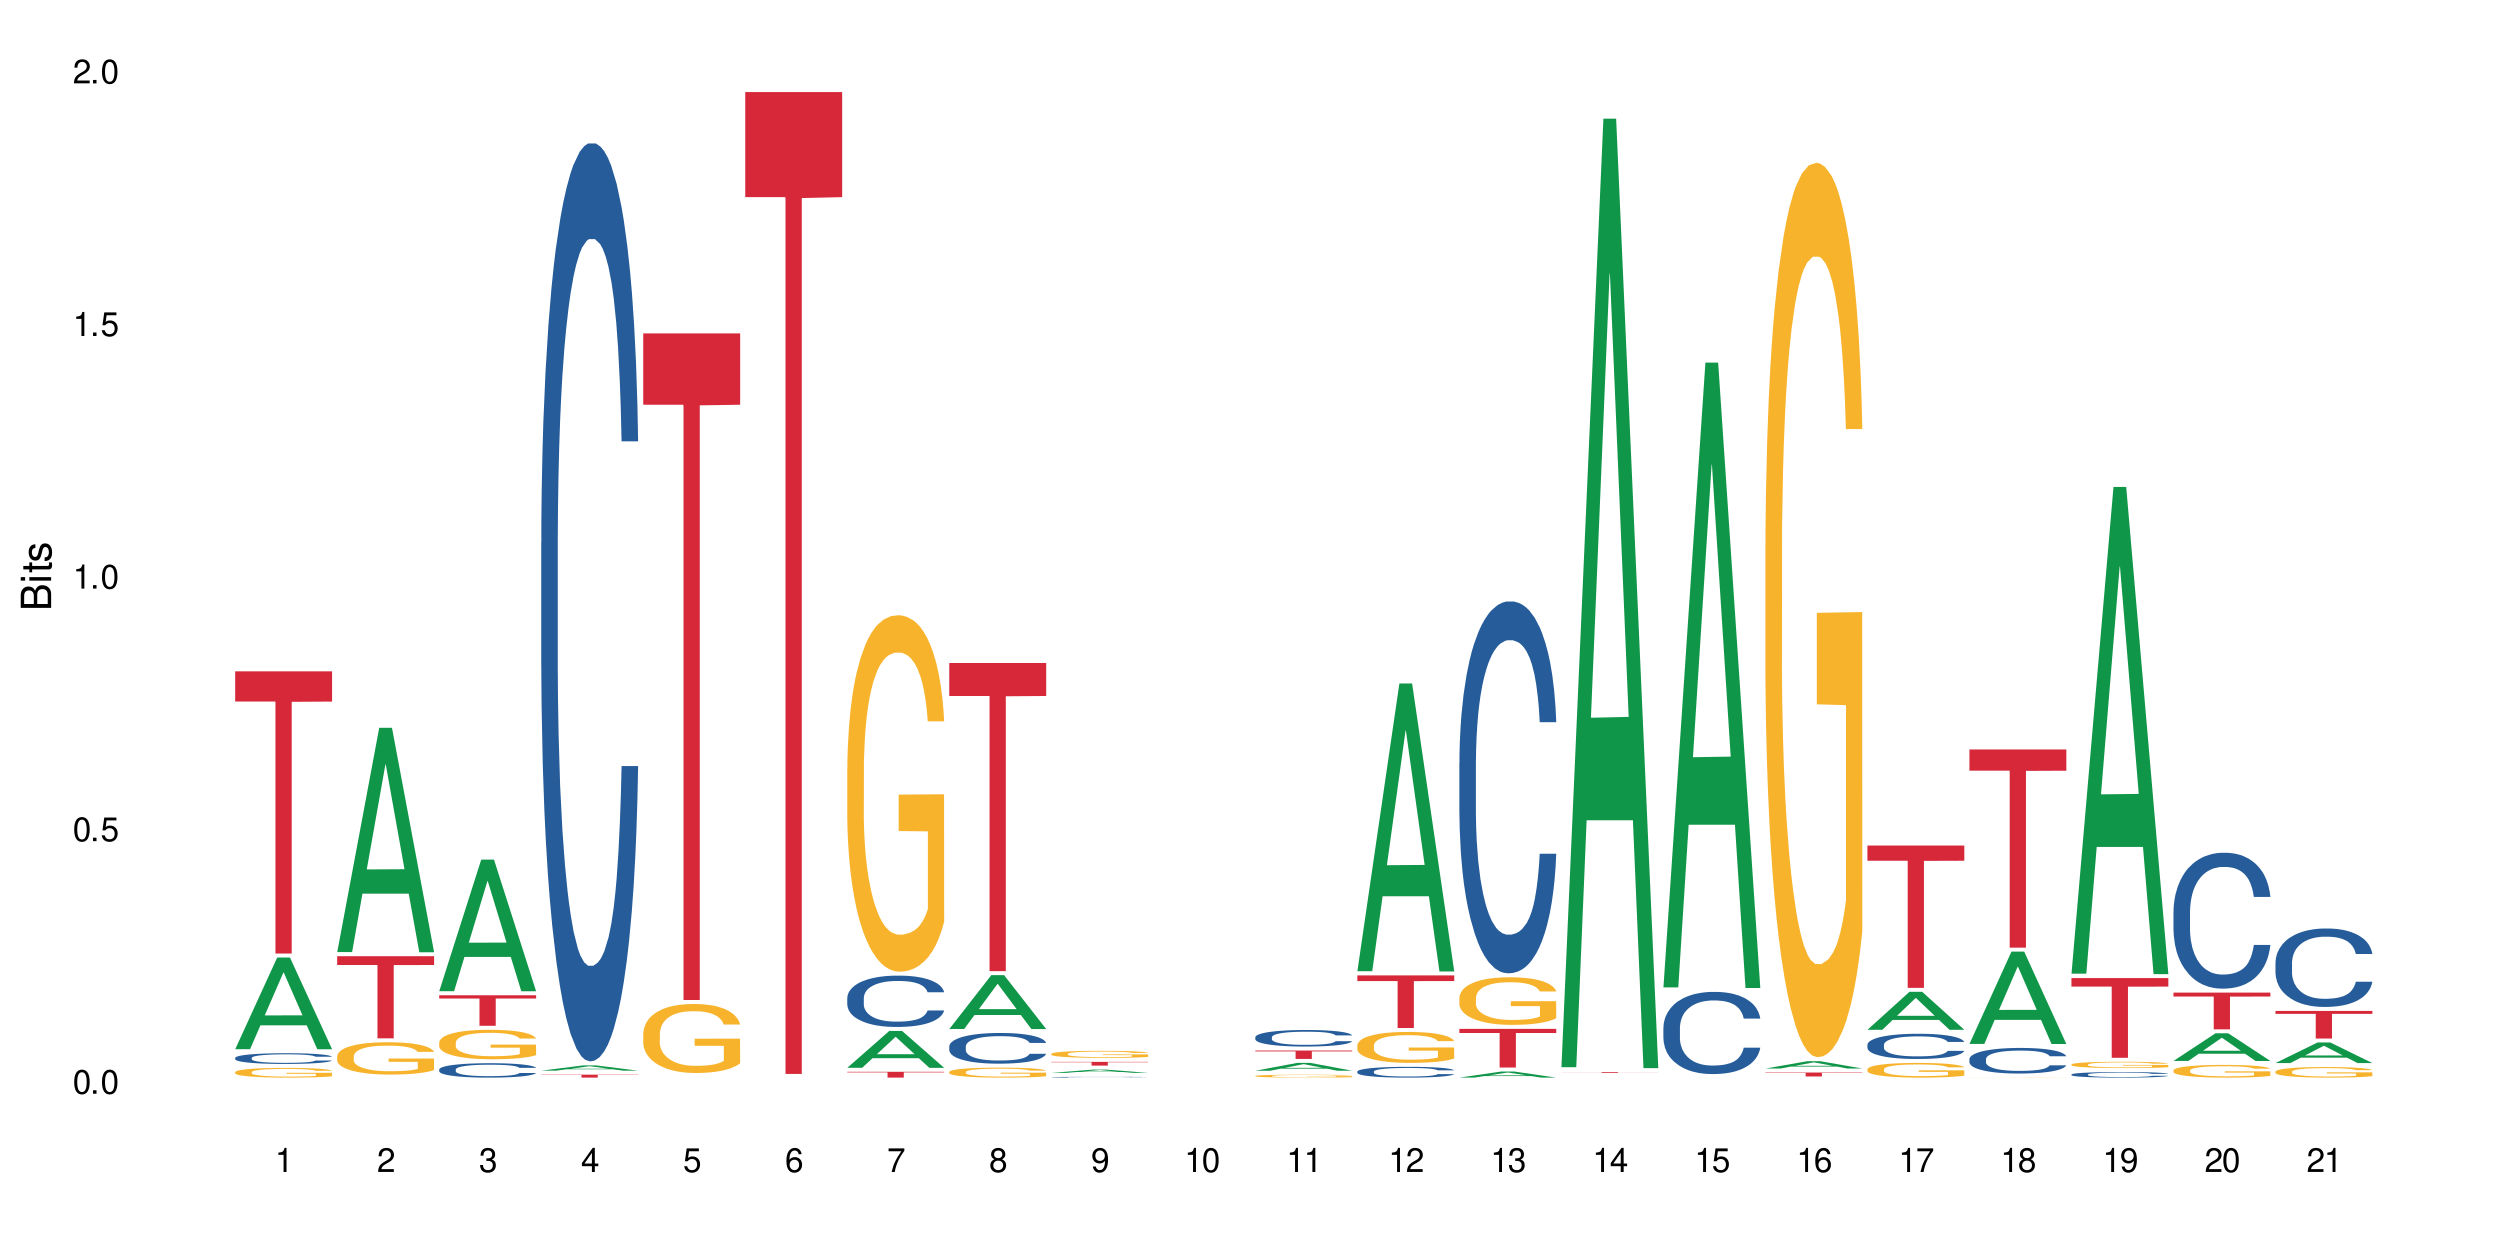 <?xml version="1.0" encoding="UTF-8"?>
<svg xmlns="http://www.w3.org/2000/svg" xmlns:xlink="http://www.w3.org/1999/xlink" width="720" height="360" viewBox="0 0 720 360">
<defs>
<g>
<g id="glyph-0-0">
</g>
<g id="glyph-0-1">
<path d="M 2.641 -6.938 C 2 -6.938 1.422 -6.656 1.078 -6.172 C 0.641 -5.562 0.406 -4.641 0.406 -3.359 C 0.406 -1.016 1.188 0.219 2.641 0.219 C 4.078 0.219 4.859 -1.016 4.859 -3.297 C 4.859 -4.641 4.656 -5.547 4.203 -6.172 C 3.844 -6.656 3.281 -6.938 2.641 -6.938 Z M 2.641 -6.188 C 3.547 -6.188 4 -5.25 4 -3.375 C 4 -1.406 3.562 -0.484 2.625 -0.484 C 1.734 -0.484 1.281 -1.438 1.281 -3.344 C 1.281 -5.25 1.734 -6.188 2.641 -6.188 Z M 2.641 -6.188 "/>
</g>
<g id="glyph-0-2">
<path d="M 1.828 -1 L 0.828 -1 L 0.828 0 L 1.828 0 Z M 1.828 -1 "/>
</g>
<g id="glyph-0-3">
<path d="M 4.562 -6.797 L 1.062 -6.797 L 0.547 -3.094 L 1.328 -3.094 C 1.719 -3.562 2.047 -3.734 2.578 -3.734 C 3.484 -3.734 4.062 -3.109 4.062 -2.094 C 4.062 -1.125 3.484 -0.531 2.578 -0.531 C 1.828 -0.531 1.375 -0.906 1.188 -1.672 L 0.328 -1.672 C 0.453 -1.109 0.547 -0.844 0.75 -0.594 C 1.125 -0.078 1.828 0.219 2.594 0.219 C 3.969 0.219 4.922 -0.781 4.922 -2.219 C 4.922 -3.562 4.031 -4.484 2.719 -4.484 C 2.25 -4.484 1.859 -4.359 1.469 -4.062 L 1.734 -5.969 L 4.562 -5.969 Z M 4.562 -6.797 "/>
</g>
<g id="glyph-0-4">
<path d="M 2.484 -4.938 L 2.484 0 L 3.328 0 L 3.328 -6.938 L 2.766 -6.938 C 2.469 -5.875 2.281 -5.734 0.984 -5.562 L 0.984 -4.938 Z M 2.484 -4.938 "/>
</g>
<g id="glyph-0-5">
<path d="M 4.859 -0.828 L 1.281 -0.828 C 1.359 -1.406 1.672 -1.781 2.5 -2.281 L 3.469 -2.828 C 4.406 -3.344 4.906 -4.062 4.906 -4.906 C 4.906 -5.484 4.672 -6.031 4.266 -6.406 C 3.859 -6.766 3.375 -6.938 2.719 -6.938 C 1.859 -6.938 1.219 -6.625 0.844 -6.031 C 0.609 -5.672 0.5 -5.234 0.484 -4.531 L 1.328 -4.531 C 1.359 -5.016 1.406 -5.281 1.531 -5.516 C 1.75 -5.938 2.188 -6.203 2.703 -6.203 C 3.469 -6.203 4.031 -5.641 4.031 -4.891 C 4.031 -4.344 3.719 -3.859 3.125 -3.516 L 2.234 -3 C 0.812 -2.172 0.406 -1.531 0.328 -0.016 L 4.859 -0.016 Z M 4.859 -0.828 "/>
</g>
<g id="glyph-0-6">
<path d="M 2.125 -3.188 L 2.578 -3.188 C 3.5 -3.188 3.984 -2.766 3.984 -1.922 C 3.984 -1.062 3.469 -0.531 2.594 -0.531 C 1.656 -0.531 1.203 -1 1.156 -2.016 L 0.312 -2.016 C 0.344 -1.453 0.438 -1.094 0.609 -0.781 C 0.953 -0.109 1.625 0.219 2.547 0.219 C 3.953 0.219 4.859 -0.625 4.859 -1.938 C 4.859 -2.828 4.516 -3.297 3.703 -3.594 C 4.344 -3.844 4.656 -4.328 4.656 -5.031 C 4.656 -6.219 3.875 -6.938 2.578 -6.938 C 1.203 -6.938 0.484 -6.172 0.453 -4.703 L 1.297 -4.703 C 1.312 -5.125 1.344 -5.359 1.453 -5.578 C 1.641 -5.969 2.062 -6.203 2.594 -6.203 C 3.344 -6.203 3.797 -5.75 3.797 -5 C 3.797 -4.516 3.609 -4.219 3.25 -4.047 C 3.016 -3.953 2.703 -3.922 2.125 -3.906 Z M 2.125 -3.188 "/>
</g>
<g id="glyph-0-7">
<path d="M 3.141 -1.672 L 3.141 0 L 3.984 0 L 3.984 -1.672 L 4.984 -1.672 L 4.984 -2.438 L 3.984 -2.438 L 3.984 -6.938 L 3.359 -6.938 L 0.266 -2.578 L 0.266 -1.672 Z M 3.141 -2.438 L 1 -2.438 L 3.141 -5.5 Z M 3.141 -2.438 "/>
</g>
<g id="glyph-0-8">
<path d="M 4.781 -5.125 C 4.609 -6.266 3.891 -6.938 2.844 -6.938 C 2.094 -6.938 1.422 -6.578 1.031 -5.953 C 0.594 -5.266 0.406 -4.422 0.406 -3.172 C 0.406 -2 0.578 -1.25 0.984 -0.641 C 1.359 -0.078 1.953 0.219 2.703 0.219 C 3.984 0.219 4.922 -0.75 4.922 -2.094 C 4.922 -3.375 4.062 -4.281 2.844 -4.281 C 2.172 -4.281 1.641 -4.031 1.281 -3.516 C 1.281 -5.234 1.828 -6.188 2.797 -6.188 C 3.391 -6.188 3.797 -5.797 3.938 -5.125 Z M 2.734 -3.531 C 3.547 -3.531 4.062 -2.953 4.062 -2.031 C 4.062 -1.156 3.484 -0.531 2.703 -0.531 C 1.922 -0.531 1.328 -1.188 1.328 -2.078 C 1.328 -2.938 1.906 -3.531 2.734 -3.531 Z M 2.734 -3.531 "/>
</g>
<g id="glyph-0-9">
<path d="M 4.984 -6.797 L 0.438 -6.797 L 0.438 -5.969 L 4.109 -5.969 C 2.5 -3.656 1.828 -2.234 1.328 0 L 2.219 0 C 2.594 -2.172 3.453 -4.047 4.984 -6.094 Z M 4.984 -6.797 "/>
</g>
<g id="glyph-0-10">
<path d="M 3.75 -3.656 C 4.469 -4.094 4.688 -4.438 4.688 -5.078 C 4.688 -6.172 3.844 -6.938 2.641 -6.938 C 1.438 -6.938 0.594 -6.172 0.594 -5.094 C 0.594 -4.438 0.812 -4.094 1.516 -3.656 C 0.734 -3.266 0.359 -2.703 0.359 -1.922 C 0.359 -0.656 1.281 0.219 2.641 0.219 C 3.984 0.219 4.922 -0.656 4.922 -1.922 C 4.922 -2.703 4.531 -3.266 3.75 -3.656 Z M 2.641 -6.188 C 3.359 -6.188 3.812 -5.75 3.812 -5.062 C 3.812 -4.406 3.344 -3.984 2.641 -3.984 C 1.922 -3.984 1.453 -4.406 1.453 -5.078 C 1.453 -5.75 1.922 -6.188 2.641 -6.188 Z M 2.641 -3.266 C 3.484 -3.266 4.062 -2.719 4.062 -1.906 C 4.062 -1.078 3.484 -0.531 2.625 -0.531 C 1.797 -0.531 1.219 -1.094 1.219 -1.906 C 1.219 -2.719 1.781 -3.266 2.641 -3.266 Z M 2.641 -3.266 "/>
</g>
<g id="glyph-0-11">
<path d="M 0.516 -1.578 C 0.672 -0.453 1.406 0.219 2.438 0.219 C 3.188 0.219 3.859 -0.141 4.266 -0.766 C 4.688 -1.453 4.891 -2.297 4.891 -3.547 C 4.891 -4.719 4.703 -5.453 4.312 -6.078 C 3.938 -6.641 3.344 -6.938 2.594 -6.938 C 1.297 -6.938 0.359 -5.969 0.359 -4.625 C 0.359 -3.344 1.234 -2.453 2.453 -2.453 C 3.094 -2.453 3.578 -2.672 4.016 -3.203 C 4 -1.484 3.469 -0.531 2.5 -0.531 C 1.906 -0.531 1.484 -0.906 1.359 -1.578 Z M 2.578 -6.203 C 3.375 -6.203 3.969 -5.531 3.969 -4.641 C 3.969 -3.797 3.391 -3.188 2.547 -3.188 C 1.734 -3.188 1.234 -3.766 1.234 -4.688 C 1.234 -5.562 1.797 -6.203 2.578 -6.203 Z M 2.578 -6.203 "/>
</g>
<g id="glyph-1-0">
</g>
<g id="glyph-1-1">
<path d="M 0 -0.953 L 0 -4.891 C 0 -5.719 -0.234 -6.344 -0.734 -6.797 C -1.188 -7.234 -1.812 -7.469 -2.5 -7.469 C -3.547 -7.469 -4.188 -7 -4.625 -5.875 C -4.984 -6.688 -5.625 -7.094 -6.531 -7.094 C -7.172 -7.094 -7.734 -6.859 -8.141 -6.391 C -8.562 -5.922 -8.75 -5.344 -8.75 -4.5 L -8.75 -0.953 Z M -4.984 -2.062 L -7.766 -2.062 L -7.766 -4.219 C -7.766 -4.844 -7.688 -5.203 -7.453 -5.5 C -7.219 -5.812 -6.859 -5.969 -6.375 -5.969 C -5.891 -5.969 -5.531 -5.812 -5.297 -5.5 C -5.062 -5.203 -4.984 -4.844 -4.984 -4.219 Z M -0.984 -2.062 L -4 -2.062 L -4 -4.781 C -4 -5.766 -3.438 -6.359 -2.484 -6.359 C -1.547 -6.359 -0.984 -5.766 -0.984 -4.781 Z M -0.984 -2.062 "/>
</g>
<g id="glyph-1-2">
<path d="M -6.281 -1.797 L -6.281 -0.797 L 0 -0.797 L 0 -1.797 Z M -8.75 -1.797 L -8.75 -0.797 L -7.484 -0.797 L -7.484 -1.797 Z M -8.75 -1.797 "/>
</g>
<g id="glyph-1-3">
<path d="M -6.281 -3.047 L -6.281 -2.016 L -8.016 -2.016 L -8.016 -1.016 L -6.281 -1.016 L -6.281 -0.172 L -5.469 -0.172 L -5.469 -1.016 L -0.719 -1.016 C -0.078 -1.016 0.281 -1.453 0.281 -2.234 C 0.281 -2.5 0.25 -2.719 0.188 -3.047 L -0.641 -3.047 C -0.609 -2.906 -0.594 -2.766 -0.594 -2.562 C -0.594 -2.141 -0.719 -2.016 -1.156 -2.016 L -5.469 -2.016 L -5.469 -3.047 Z M -6.281 -3.047 "/>
</g>
<g id="glyph-1-4">
<path d="M -4.531 -5.25 C -5.766 -5.25 -6.469 -4.422 -6.469 -2.969 C -6.469 -1.516 -5.719 -0.562 -4.547 -0.562 C -3.562 -0.562 -3.094 -1.062 -2.734 -2.562 L -2.516 -3.484 C -2.344 -4.188 -2.094 -4.469 -1.641 -4.469 C -1.047 -4.469 -0.641 -3.875 -0.641 -3 C -0.641 -2.453 -0.797 -2 -1.062 -1.75 C -1.25 -1.594 -1.422 -1.531 -1.875 -1.469 L -1.875 -0.406 C -0.422 -0.453 0.281 -1.266 0.281 -2.922 C 0.281 -4.5 -0.5 -5.516 -1.719 -5.516 C -2.656 -5.516 -3.172 -4.984 -3.469 -3.734 L -3.703 -2.766 C -3.891 -1.953 -4.156 -1.609 -4.594 -1.609 C -5.188 -1.609 -5.547 -2.125 -5.547 -2.938 C -5.547 -3.75 -5.203 -4.172 -4.531 -4.203 Z M -4.531 -5.25 "/>
</g>
</g>
</defs>
<rect x="-72" y="-36" width="864" height="432" fill="rgb(100%, 100%, 100%)" fill-opacity="1"/>
<path fill-rule="nonzero" fill="rgb(6.275%, 58.824%, 28.235%)" fill-opacity="1" d="M 67.73 302.164 L 67.762 302.141 L 79.836 275.762 L 83.504 275.762 L 95.641 302.188 L 91.379 302.188 L 88.336 295.289 L 75.008 295.289 L 72.023 302.164 L 67.73 302.164 L 76.289 292.438 L 87.113 292.41 L 81.715 280.078 L 81.656 280.055 L 81.598 280.129 L 76.258 292.41 L 76.289 292.438 Z M 67.73 302.164 "/>
<path fill-rule="nonzero" fill="rgb(14.51%, 36.078%, 60%)" fill-opacity="1" d="M 67.73 304.672 L 67.766 304.668 L 67.766 304.602 L 67.867 304.496 L 68.105 304.359 L 68.344 304.266 L 68.957 304.098 L 69.809 303.938 L 70.691 303.812 L 71.34 303.742 L 71.918 303.684 L 73.246 303.578 L 74.098 303.527 L 75.016 303.477 L 76.137 303.43 L 76.957 303.402 L 78.793 303.355 L 80.156 303.336 L 81.211 303.328 L 83.492 303.328 L 84.852 303.34 L 85.84 303.355 L 86.93 303.375 L 87.848 303.402 L 89.445 303.465 L 90.875 303.543 L 91.523 303.59 L 92.543 303.676 L 93.328 303.762 L 93.871 303.832 L 94.484 303.938 L 95.031 304.066 L 95.438 304.211 L 95.641 304.332 L 90.875 304.332 L 90.637 304.219 L 90.367 304.129 L 89.855 304.016 L 89.344 303.934 L 88.629 303.852 L 87.984 303.797 L 87.098 303.742 L 86.316 303.711 L 85.5 303.684 L 84.715 303.668 L 83.219 303.648 L 81.48 303.648 L 80.836 303.656 L 79.508 303.68 L 78.793 303.699 L 77.773 303.738 L 77.059 303.773 L 76.207 303.832 L 75.629 303.879 L 74.914 303.953 L 74.402 304.016 L 73.824 304.109 L 73.484 304.18 L 73.176 304.262 L 72.906 304.355 L 72.699 304.453 L 72.562 304.559 L 72.496 304.66 L 72.496 305.098 L 72.562 305.199 L 72.734 305.316 L 73.176 305.488 L 73.824 305.641 L 74.574 305.758 L 75.289 305.844 L 75.695 305.883 L 76.242 305.926 L 77.09 305.984 L 78.316 306.039 L 79.031 306.062 L 80.121 306.086 L 81.242 306.098 L 82.742 306.098 L 84.07 306.086 L 84.953 306.07 L 85.875 306.047 L 87.133 306 L 87.914 305.953 L 88.598 305.902 L 89.105 305.848 L 89.445 305.801 L 89.957 305.715 L 90.367 305.617 L 90.672 305.52 L 90.875 305.426 L 95.641 305.426 L 95.438 305.535 L 95.133 305.648 L 94.824 305.73 L 94.348 305.828 L 93.805 305.914 L 93.02 306.016 L 92.375 306.078 L 91.523 306.148 L 90.742 306.203 L 89.891 306.25 L 88.629 306.309 L 87.812 306.336 L 86.93 306.363 L 85.875 306.383 L 84.547 306.402 L 83.117 306.414 L 81.789 306.418 L 80.359 306.414 L 79.305 306.402 L 77.91 306.375 L 76.172 306.324 L 74.914 306.27 L 73.926 306.219 L 73.074 306.16 L 72.121 306.086 L 70.898 305.961 L 70.148 305.863 L 69.637 305.785 L 69.059 305.676 L 68.648 305.578 L 68.172 305.418 L 67.832 305.219 L 67.73 305.062 Z M 67.73 304.672 "/>
<path fill-rule="nonzero" fill="rgb(96.863%, 70.196%, 16.863%)" fill-opacity="1" d="M 67.73 308.758 L 67.766 308.754 L 67.766 308.703 L 67.902 308.59 L 68.242 308.43 L 68.684 308.301 L 69.16 308.195 L 69.469 308.145 L 69.977 308.066 L 70.422 308.012 L 71.543 307.895 L 72.973 307.789 L 73.754 307.742 L 74.641 307.699 L 75.898 307.648 L 76.48 307.633 L 78.25 307.59 L 80.258 307.566 L 82.469 307.559 L 83.492 307.562 L 84.887 307.57 L 86.793 307.598 L 87.883 307.625 L 88.734 307.648 L 89.617 307.684 L 90.707 307.734 L 91.727 307.797 L 92.543 307.855 L 93.363 307.934 L 94.043 308.016 L 94.621 308.105 L 95.133 308.211 L 95.438 308.301 L 95.641 308.391 L 90.91 308.391 L 90.637 308.301 L 90.332 308.234 L 89.82 308.148 L 89.312 308.086 L 88.801 308.039 L 87.848 307.973 L 87.031 307.93 L 86.008 307.895 L 85.023 307.871 L 83.898 307.855 L 83.219 307.852 L 81.414 307.852 L 79.781 307.871 L 78.828 307.891 L 78.148 307.91 L 77.195 307.949 L 76.613 307.98 L 76.273 308 L 75.254 308.078 L 74.574 308.152 L 74.199 308.199 L 73.723 308.277 L 73.383 308.344 L 73.008 308.449 L 72.801 308.523 L 72.531 308.699 L 72.496 309.156 L 72.598 309.254 L 72.801 309.359 L 73.074 309.453 L 73.484 309.551 L 73.891 309.621 L 74.605 309.723 L 75.219 309.789 L 75.695 309.832 L 76.613 309.902 L 76.988 309.926 L 77.875 309.969 L 78.793 310.008 L 79.918 310.035 L 80.766 310.051 L 82.129 310.066 L 83.863 310.066 L 85.906 310.051 L 87.199 310.027 L 88.086 310.008 L 88.664 309.992 L 89.379 309.961 L 89.891 309.938 L 90.367 309.91 L 90.945 309.867 L 90.945 309.254 L 82.539 309.254 L 82.539 308.965 L 95.609 308.965 L 95.641 309.961 L 94.926 310.031 L 94.043 310.098 L 93.191 310.148 L 92.305 310.191 L 91.047 310.242 L 90.027 310.273 L 88.461 310.309 L 87.031 310.332 L 85.531 310.348 L 84.207 310.355 L 82.641 310.355 L 81.242 310.352 L 79.746 310.336 L 78.555 310.316 L 77.465 310.289 L 76.375 310.258 L 75.016 310.203 L 74.129 310.16 L 73.211 310.105 L 72.293 310.043 L 71.477 309.973 L 70.93 309.918 L 70.387 309.859 L 69.809 309.781 L 69.262 309.695 L 68.855 309.617 L 68.48 309.527 L 68.207 309.441 L 67.934 309.328 L 67.801 309.234 L 67.73 309.156 Z M 67.73 308.758 "/>
<path fill-rule="nonzero" fill="rgb(83.922%, 15.686%, 22.353%)" fill-opacity="1" d="M 67.73 193.352 L 95.641 193.352 L 95.641 202.051 L 84.008 202.129 L 84.008 274.621 L 79.328 274.621 L 79.328 202.203 L 79.262 202.051 L 67.73 202.051 Z M 67.73 193.352 "/>
<path fill-rule="nonzero" fill="rgb(6.275%, 58.824%, 28.235%)" fill-opacity="1" d="M 97.109 274.191 L 97.141 274.129 L 109.219 209.598 L 112.887 209.598 L 125.023 274.25 L 120.758 274.25 L 117.715 257.375 L 104.387 257.375 L 101.406 274.191 L 97.109 274.191 L 105.668 250.395 L 116.492 250.332 L 111.098 220.16 L 111.035 220.102 L 110.977 220.285 L 105.641 250.332 L 105.668 250.395 Z M 97.109 274.191 "/>
<path fill-rule="nonzero" fill="rgb(96.863%, 70.196%, 16.863%)" fill-opacity="1" d="M 97.109 304.16 L 97.145 304.148 L 97.145 303.98 L 97.281 303.598 L 97.621 303.07 L 98.062 302.637 L 98.539 302.297 L 98.848 302.121 L 99.359 301.863 L 99.801 301.68 L 100.922 301.297 L 102.352 300.938 L 103.137 300.785 L 104.02 300.641 L 105.281 300.48 L 105.859 300.422 L 107.629 300.285 L 109.637 300.199 L 111.852 300.176 L 112.871 300.184 L 114.266 300.219 L 116.172 300.309 L 117.262 300.395 L 118.113 300.48 L 118.996 300.59 L 120.086 300.762 L 121.109 300.965 L 121.926 301.168 L 122.742 301.422 L 123.422 301.695 L 124 301.992 L 124.512 302.348 L 124.816 302.645 L 125.023 302.945 L 120.293 302.945 L 120.02 302.645 L 119.711 302.418 L 119.203 302.137 L 118.691 301.934 L 118.18 301.77 L 117.227 301.551 L 116.41 301.414 L 115.391 301.297 L 114.402 301.219 L 113.277 301.168 L 112.598 301.152 L 110.793 301.152 L 109.16 301.211 L 108.207 301.277 L 107.527 301.348 L 106.574 301.473 L 105.996 301.574 L 105.656 301.645 L 104.633 301.906 L 103.953 302.145 L 103.578 302.305 L 103.102 302.562 L 102.762 302.789 L 102.387 303.129 L 102.184 303.387 L 101.91 303.961 L 101.875 305.492 L 101.98 305.816 L 102.184 306.164 L 102.457 306.469 L 102.863 306.793 L 103.273 307.039 L 103.988 307.371 L 104.598 307.59 L 105.074 307.734 L 105.996 307.965 L 106.371 308.039 L 107.254 308.191 L 108.172 308.312 L 109.297 308.414 L 110.148 308.465 L 111.508 308.508 L 113.246 308.508 L 115.289 308.457 L 116.582 308.387 L 117.465 308.32 L 118.043 308.262 L 118.758 308.168 L 119.27 308.082 L 119.746 307.988 L 120.324 307.844 L 120.324 305.816 L 111.918 305.805 L 111.918 304.855 L 124.988 304.848 L 125.023 308.168 L 124.309 308.398 L 123.422 308.617 L 122.57 308.789 L 121.688 308.934 L 120.426 309.094 L 119.406 309.195 L 117.84 309.312 L 116.41 309.391 L 114.914 309.441 L 113.586 309.469 L 112.02 309.477 L 110.625 309.457 L 109.125 309.406 L 107.934 309.34 L 106.848 309.254 L 105.758 309.145 L 104.395 308.965 L 103.512 308.82 L 102.59 308.645 L 101.672 308.43 L 100.855 308.203 L 100.312 308.023 L 99.766 307.82 L 99.188 307.566 L 98.645 307.277 L 98.234 307.012 L 97.859 306.715 L 97.586 306.434 L 97.316 306.051 L 97.18 305.746 L 97.109 305.484 Z M 97.109 304.16 "/>
<path fill-rule="nonzero" fill="rgb(83.922%, 15.686%, 22.353%)" fill-opacity="1" d="M 97.109 275.391 L 125.023 275.391 L 125.023 277.922 L 113.391 277.945 L 113.391 299.035 L 108.711 299.035 L 108.711 277.969 L 108.641 277.922 L 97.109 277.922 Z M 97.109 275.391 "/>
<path fill-rule="nonzero" fill="rgb(6.275%, 58.824%, 28.235%)" fill-opacity="1" d="M 126.492 285.457 L 126.52 285.422 L 138.598 247.562 L 142.266 247.562 L 154.402 285.492 L 150.137 285.492 L 147.098 275.59 L 133.766 275.59 L 130.785 285.457 L 126.492 285.457 L 135.051 271.496 L 145.875 271.461 L 140.477 253.758 L 140.418 253.723 L 140.359 253.832 L 135.02 271.461 L 135.051 271.496 Z M 126.492 285.457 "/>
<path fill-rule="nonzero" fill="rgb(14.51%, 36.078%, 60%)" fill-opacity="1" d="M 126.492 308.012 L 126.527 308.008 L 126.527 307.918 L 126.629 307.773 L 126.867 307.594 L 127.105 307.469 L 127.715 307.242 L 128.566 307.027 L 129.453 306.859 L 130.098 306.762 L 130.68 306.688 L 132.004 306.547 L 132.855 306.473 L 133.777 306.41 L 134.898 306.344 L 135.715 306.305 L 137.555 306.246 L 138.914 306.219 L 139.969 306.207 L 142.25 306.207 L 143.613 306.223 L 144.602 306.242 L 145.688 306.273 L 146.609 306.305 L 148.207 306.391 L 149.637 306.496 L 150.285 306.559 L 151.305 306.676 L 152.09 306.789 L 152.633 306.887 L 153.246 307.027 L 153.789 307.199 L 154.199 307.391 L 154.402 307.555 L 149.637 307.555 L 149.398 307.402 L 149.125 307.285 L 148.617 307.129 L 148.105 307.02 L 147.391 306.91 L 146.742 306.836 L 145.859 306.766 L 145.078 306.719 L 144.258 306.688 L 143.477 306.664 L 141.98 306.641 L 140.242 306.641 L 139.598 306.648 L 138.27 306.68 L 137.555 306.703 L 136.531 306.758 L 135.816 306.809 L 134.969 306.883 L 134.387 306.949 L 133.672 307.047 L 133.164 307.133 L 132.586 307.258 L 132.242 307.352 L 131.938 307.461 L 131.664 307.586 L 131.461 307.719 L 131.324 307.859 L 131.258 307.992 L 131.258 308.582 L 131.324 308.719 L 131.496 308.879 L 131.938 309.109 L 132.586 309.309 L 133.332 309.469 L 134.047 309.582 L 134.457 309.637 L 135 309.695 L 135.852 309.773 L 137.078 309.848 L 137.793 309.879 L 138.883 309.91 L 140.004 309.926 L 141.504 309.926 L 142.828 309.91 L 143.715 309.891 L 144.633 309.859 L 145.895 309.797 L 146.676 309.734 L 147.355 309.664 L 147.867 309.59 L 148.207 309.531 L 148.719 309.414 L 149.125 309.285 L 149.434 309.152 L 149.637 309.023 L 154.402 309.023 L 154.199 309.172 L 153.891 309.32 L 153.586 309.43 L 153.109 309.562 L 152.566 309.68 L 151.781 309.812 L 151.137 309.902 L 150.285 309.996 L 149.5 310.066 L 148.648 310.133 L 147.391 310.207 L 146.574 310.246 L 145.688 310.281 L 144.633 310.312 L 143.305 310.336 L 141.875 310.352 L 140.551 310.355 L 139.121 310.348 L 138.062 310.332 L 136.668 310.301 L 134.934 310.23 L 133.672 310.16 L 132.688 310.086 L 131.836 310.012 L 130.883 309.91 L 129.656 309.742 L 128.906 309.613 L 128.398 309.508 L 127.82 309.359 L 127.41 309.227 L 126.934 309.016 L 126.594 308.746 L 126.492 308.535 Z M 126.492 308.012 "/>
<path fill-rule="nonzero" fill="rgb(96.863%, 70.196%, 16.863%)" fill-opacity="1" d="M 126.492 300.215 L 126.527 300.207 L 126.527 300.051 L 126.66 299.703 L 127.004 299.223 L 127.445 298.828 L 127.922 298.516 L 128.227 298.355 L 128.738 298.121 L 129.18 297.949 L 130.305 297.602 L 131.734 297.277 L 132.516 297.137 L 133.402 297.004 L 134.66 296.855 L 135.238 296.805 L 137.008 296.68 L 139.016 296.602 L 141.23 296.578 L 142.25 296.586 L 143.648 296.617 L 145.551 296.703 L 146.641 296.781 L 147.492 296.855 L 148.379 296.957 L 149.469 297.113 L 150.488 297.301 L 151.305 297.484 L 152.121 297.719 L 152.805 297.965 L 153.383 298.238 L 153.891 298.562 L 154.199 298.836 L 154.402 299.105 L 149.672 299.105 L 149.398 298.836 L 149.094 298.625 L 148.582 298.371 L 148.07 298.184 L 147.562 298.035 L 146.609 297.836 L 145.789 297.711 L 144.77 297.602 L 143.781 297.531 L 142.66 297.484 L 141.98 297.469 L 140.176 297.469 L 138.539 297.523 L 137.586 297.586 L 136.906 297.648 L 135.953 297.766 L 135.375 297.859 L 135.035 297.918 L 134.016 298.16 L 133.332 298.379 L 132.957 298.523 L 132.48 298.758 L 132.141 298.965 L 131.766 299.277 L 131.562 299.508 L 131.289 300.035 L 131.258 301.434 L 131.359 301.727 L 131.562 302.043 L 131.836 302.324 L 132.242 302.617 L 132.652 302.844 L 133.367 303.145 L 133.98 303.348 L 134.457 303.48 L 135.375 303.688 L 135.75 303.758 L 136.633 303.898 L 137.555 304.004 L 138.676 304.098 L 139.527 304.145 L 140.891 304.184 L 142.625 304.184 L 144.668 304.137 L 145.961 304.074 L 146.848 304.012 L 147.426 303.961 L 148.141 303.875 L 148.648 303.797 L 149.125 303.711 L 149.707 303.578 L 149.707 301.727 L 141.297 301.719 L 141.297 300.852 L 154.367 300.844 L 154.402 303.875 L 153.688 304.082 L 152.805 304.285 L 151.953 304.441 L 151.066 304.57 L 149.809 304.719 L 148.785 304.812 L 147.219 304.922 L 145.789 304.992 L 144.293 305.035 L 142.965 305.059 L 141.398 305.066 L 140.004 305.051 L 138.508 305.008 L 137.316 304.945 L 136.227 304.867 L 135.137 304.766 L 133.777 304.602 L 132.891 304.473 L 131.973 304.309 L 131.051 304.113 L 130.234 303.906 L 129.691 303.742 L 129.145 303.555 L 128.566 303.324 L 128.023 303.059 L 127.613 302.82 L 127.242 302.547 L 126.969 302.293 L 126.695 301.945 L 126.559 301.664 L 126.492 301.426 Z M 126.492 300.215 "/>
<path fill-rule="nonzero" fill="rgb(83.922%, 15.686%, 22.353%)" fill-opacity="1" d="M 126.492 286.633 L 154.402 286.633 L 154.402 287.574 L 142.77 287.582 L 142.77 295.438 L 138.09 295.438 L 138.09 287.594 L 138.023 287.574 L 126.492 287.574 Z M 126.492 286.633 "/>
<path fill-rule="nonzero" fill="rgb(6.275%, 58.824%, 28.235%)" fill-opacity="1" d="M 155.871 308.355 L 155.902 308.352 L 167.977 306.828 L 171.645 306.828 L 183.781 308.355 L 179.52 308.355 L 176.477 307.957 L 163.148 307.957 L 160.164 308.355 L 155.871 308.355 L 164.43 307.793 L 175.254 307.789 L 169.855 307.078 L 169.797 307.074 L 169.738 307.078 L 164.398 307.789 L 164.43 307.793 Z M 155.871 308.355 "/>
<path fill-rule="nonzero" fill="rgb(14.51%, 36.078%, 60%)" fill-opacity="1" d="M 155.871 156.348 L 155.906 156.105 L 155.906 150.305 L 156.008 141.121 L 156.246 129.523 L 156.484 121.551 L 157.098 107.293 L 157.949 93.516 L 158.832 82.887 L 159.48 76.602 L 160.059 71.77 L 161.387 62.828 L 162.238 58.238 L 163.156 54.129 L 164.277 50.02 L 165.098 47.605 L 166.934 43.738 L 168.297 42.047 L 169.352 41.32 L 171.633 41.32 L 172.992 42.289 L 173.98 43.496 L 175.07 45.43 L 175.988 47.605 L 177.59 52.922 L 179.016 59.688 L 179.664 63.555 L 180.684 71.043 L 181.469 78.293 L 182.012 84.578 L 182.625 93.516 L 183.172 104.391 L 183.578 116.715 L 183.781 127.105 L 179.016 127.105 L 178.777 117.441 L 178.508 109.949 L 177.996 100.043 L 177.484 93.035 L 176.77 86.027 L 176.125 81.434 L 175.238 76.844 L 174.457 73.945 L 173.641 71.77 L 172.855 70.32 L 171.359 68.871 L 169.621 68.871 L 168.977 69.352 L 167.648 71.285 L 166.934 72.977 L 165.914 76.359 L 165.199 79.5 L 164.348 84.336 L 163.77 88.441 L 163.055 94.727 L 162.543 100.285 L 161.965 108.258 L 161.625 114.301 L 161.316 121.066 L 161.047 129.039 L 160.84 137.496 L 160.703 146.438 L 160.637 155.137 L 160.637 192.594 L 160.703 201.293 L 160.875 211.441 L 161.316 226.184 L 161.965 238.992 L 162.715 249.141 L 163.43 256.391 L 163.836 259.773 L 164.383 263.641 L 165.23 268.473 L 166.457 273.305 L 167.172 275.238 L 168.262 277.172 L 169.383 278.137 L 170.883 278.137 L 172.211 277.172 L 173.094 275.965 L 174.016 274.031 L 175.273 269.922 L 176.055 266.055 L 176.738 261.465 L 177.246 256.875 L 177.59 253.008 L 178.098 245.516 L 178.508 237.301 L 178.812 228.844 L 179.016 220.625 L 183.781 220.625 L 183.578 230.293 L 183.273 239.715 L 182.965 246.723 L 182.488 255.184 L 181.945 262.672 L 181.16 271.129 L 180.516 276.688 L 179.664 282.73 L 178.883 287.32 L 178.031 291.43 L 176.77 296.262 L 175.953 298.68 L 175.07 300.855 L 174.016 302.785 L 172.688 304.477 L 171.258 305.445 L 169.93 305.688 L 168.5 305.203 L 167.445 304.238 L 166.051 302.062 L 164.312 297.711 L 163.055 293.121 L 162.066 288.531 L 161.215 283.695 L 160.262 277.172 L 159.039 266.539 L 158.289 258.324 L 157.777 251.559 L 157.199 242.133 L 156.789 233.676 L 156.312 220.141 L 155.973 202.984 L 155.871 189.695 Z M 155.871 156.348 "/>
<path fill-rule="nonzero" fill="rgb(83.922%, 15.686%, 22.353%)" fill-opacity="1" d="M 155.871 309.496 L 183.781 309.496 L 183.781 309.586 L 172.148 309.59 L 172.148 310.355 L 167.469 310.355 L 167.469 309.59 L 167.402 309.586 L 155.871 309.586 Z M 155.871 309.496 "/>
<path fill-rule="nonzero" fill="rgb(96.863%, 70.196%, 16.863%)" fill-opacity="1" d="M 185.25 297.664 L 185.285 297.645 L 185.285 297.281 L 185.422 296.465 L 185.762 295.34 L 186.203 294.414 L 186.68 293.688 L 186.988 293.305 L 187.5 292.762 L 187.941 292.363 L 189.062 291.547 L 190.492 290.785 L 191.277 290.457 L 192.16 290.148 L 193.422 289.805 L 194 289.676 L 195.77 289.387 L 197.777 289.203 L 199.992 289.148 L 201.012 289.168 L 202.406 289.242 L 204.312 289.441 L 205.402 289.621 L 206.254 289.805 L 207.137 290.039 L 208.227 290.402 L 209.25 290.836 L 210.066 291.273 L 210.883 291.816 L 211.562 292.398 L 212.141 293.035 L 212.652 293.797 L 212.957 294.434 L 213.164 295.066 L 208.434 295.066 L 208.16 294.434 L 207.852 293.941 L 207.344 293.344 L 206.832 292.906 L 206.32 292.562 L 205.367 292.09 L 204.551 291.801 L 203.531 291.547 L 202.543 291.383 L 201.422 291.273 L 200.738 291.238 L 198.934 291.238 L 197.301 291.363 L 196.348 291.508 L 195.668 291.656 L 194.715 291.926 L 194.137 292.145 L 193.797 292.289 L 192.773 292.852 L 192.094 293.359 L 191.719 293.707 L 191.242 294.25 L 190.902 294.742 L 190.527 295.465 L 190.324 296.012 L 190.051 297.246 L 190.016 300.512 L 190.121 301.203 L 190.324 301.945 L 190.598 302.602 L 191.004 303.289 L 191.414 303.816 L 192.129 304.523 L 192.738 304.996 L 193.215 305.305 L 194.137 305.797 L 194.512 305.957 L 195.395 306.285 L 196.312 306.539 L 197.438 306.758 L 198.289 306.867 L 199.648 306.957 L 201.387 306.957 L 203.43 306.848 L 204.723 306.703 L 205.605 306.559 L 206.184 306.43 L 206.898 306.23 L 207.41 306.051 L 207.887 305.848 L 208.465 305.539 L 208.465 301.203 L 200.059 301.184 L 200.059 299.152 L 213.129 299.133 L 213.164 306.23 L 212.449 306.723 L 211.562 307.191 L 210.711 307.555 L 209.828 307.863 L 208.566 308.211 L 207.547 308.426 L 205.98 308.68 L 204.551 308.844 L 203.055 308.953 L 201.727 309.008 L 200.16 309.027 L 198.766 308.988 L 197.266 308.883 L 196.074 308.734 L 194.988 308.555 L 193.898 308.316 L 192.535 307.938 L 191.652 307.629 L 190.73 307.246 L 189.812 306.793 L 188.996 306.305 L 188.453 305.922 L 187.906 305.488 L 187.328 304.941 L 186.785 304.324 L 186.375 303.762 L 186 303.125 L 185.727 302.527 L 185.457 301.711 L 185.32 301.059 L 185.25 300.496 Z M 185.25 297.664 "/>
<path fill-rule="nonzero" fill="rgb(83.922%, 15.686%, 22.353%)" fill-opacity="1" d="M 185.25 96.012 L 213.164 96.012 L 213.164 116.562 L 201.531 116.742 L 201.531 288.008 L 196.852 288.008 L 196.852 116.922 L 196.781 116.562 L 185.25 116.562 Z M 185.25 96.012 "/>
<path fill-rule="nonzero" fill="rgb(83.922%, 15.686%, 22.353%)" fill-opacity="1" d="M 214.633 26.508 L 242.543 26.508 L 242.543 56.777 L 230.91 57.043 L 230.91 309.301 L 226.23 309.301 L 226.23 57.309 L 226.164 56.777 L 214.633 56.777 Z M 214.633 26.508 "/>
<path fill-rule="nonzero" fill="rgb(6.275%, 58.824%, 28.235%)" fill-opacity="1" d="M 244.012 307.527 L 244.043 307.516 L 256.117 296.906 L 259.785 296.906 L 271.922 307.539 L 267.66 307.539 L 264.617 304.762 L 251.289 304.762 L 248.305 307.527 L 244.012 307.527 L 252.57 303.613 L 263.395 303.605 L 257.996 298.641 L 257.938 298.633 L 257.879 298.66 L 252.539 303.605 L 252.57 303.613 Z M 244.012 307.527 "/>
<path fill-rule="nonzero" fill="rgb(14.51%, 36.078%, 60%)" fill-opacity="1" d="M 244.012 287.418 L 244.047 287.402 L 244.047 287.078 L 244.148 286.566 L 244.387 285.918 L 244.625 285.473 L 245.238 284.676 L 246.09 283.902 L 246.973 283.309 L 247.621 282.957 L 248.199 282.688 L 249.527 282.188 L 250.379 281.934 L 251.297 281.703 L 252.418 281.473 L 253.238 281.336 L 255.074 281.121 L 256.438 281.027 L 257.492 280.984 L 259.773 280.984 L 261.133 281.039 L 262.121 281.109 L 263.211 281.215 L 264.129 281.336 L 265.73 281.633 L 267.156 282.012 L 267.805 282.23 L 268.824 282.648 L 269.609 283.055 L 270.152 283.402 L 270.766 283.902 L 271.312 284.512 L 271.719 285.199 L 271.922 285.781 L 267.156 285.781 L 266.918 285.242 L 266.648 284.824 L 266.137 284.27 L 265.625 283.879 L 264.91 283.484 L 264.266 283.23 L 263.379 282.973 L 262.598 282.809 L 261.781 282.688 L 260.996 282.605 L 259.5 282.527 L 257.762 282.527 L 257.117 282.555 L 255.789 282.66 L 255.074 282.754 L 254.055 282.945 L 253.34 283.121 L 252.488 283.391 L 251.91 283.621 L 251.195 283.973 L 250.684 284.281 L 250.105 284.727 L 249.766 285.066 L 249.457 285.445 L 249.188 285.891 L 248.98 286.363 L 248.844 286.863 L 248.777 287.348 L 248.777 289.441 L 248.844 289.93 L 249.016 290.496 L 249.457 291.32 L 250.105 292.035 L 250.855 292.605 L 251.57 293.008 L 251.977 293.199 L 252.523 293.414 L 253.371 293.684 L 254.598 293.953 L 255.312 294.062 L 256.402 294.172 L 257.527 294.223 L 259.023 294.223 L 260.352 294.172 L 261.234 294.102 L 262.156 293.996 L 263.414 293.766 L 264.195 293.551 L 264.879 293.293 L 265.387 293.035 L 265.73 292.82 L 266.238 292.402 L 266.648 291.941 L 266.953 291.469 L 267.156 291.008 L 271.922 291.008 L 271.719 291.551 L 271.414 292.078 L 271.105 292.469 L 270.629 292.941 L 270.086 293.359 L 269.301 293.832 L 268.656 294.145 L 267.805 294.48 L 267.023 294.738 L 266.172 294.969 L 264.91 295.238 L 264.094 295.371 L 263.211 295.496 L 262.156 295.602 L 260.828 295.695 L 259.398 295.75 L 258.07 295.766 L 256.641 295.738 L 255.586 295.684 L 254.191 295.562 L 252.453 295.32 L 251.195 295.062 L 250.207 294.805 L 249.355 294.535 L 248.402 294.172 L 247.18 293.578 L 246.43 293.117 L 245.918 292.738 L 245.34 292.211 L 244.93 291.738 L 244.453 290.984 L 244.113 290.023 L 244.012 289.281 Z M 244.012 287.418 "/>
<path fill-rule="nonzero" fill="rgb(96.863%, 70.196%, 16.863%)" fill-opacity="1" d="M 244.012 221.156 L 244.047 221.062 L 244.047 219.188 L 244.184 214.969 L 244.523 209.156 L 244.965 204.375 L 245.441 200.625 L 245.75 198.656 L 246.258 195.844 L 246.703 193.781 L 247.824 189.562 L 249.254 185.625 L 250.035 183.938 L 250.922 182.344 L 252.18 180.559 L 252.762 179.902 L 254.531 178.402 L 256.539 177.465 L 258.75 177.184 L 259.773 177.277 L 261.168 177.652 L 263.074 178.684 L 264.164 179.621 L 265.016 180.559 L 265.898 181.781 L 266.988 183.656 L 268.008 185.906 L 268.824 188.156 L 269.645 190.969 L 270.324 193.969 L 270.902 197.25 L 271.414 201.188 L 271.719 204.469 L 271.922 207.75 L 267.191 207.75 L 266.918 204.469 L 266.613 201.938 L 266.102 198.844 L 265.594 196.594 L 265.082 194.812 L 264.129 192.375 L 263.312 190.875 L 262.289 189.562 L 261.305 188.719 L 260.18 188.156 L 259.5 187.969 L 257.695 187.969 L 256.062 188.625 L 255.109 189.375 L 254.43 190.125 L 253.477 191.531 L 252.895 192.656 L 252.555 193.406 L 251.535 196.312 L 250.855 198.938 L 250.48 200.719 L 250.004 203.531 L 249.664 206.062 L 249.289 209.812 L 249.082 212.625 L 248.812 219 L 248.777 235.875 L 248.879 239.438 L 249.082 243.281 L 249.355 246.656 L 249.766 250.219 L 250.172 252.938 L 250.887 256.594 L 251.5 259.031 L 251.977 260.625 L 252.895 263.156 L 253.27 264 L 254.156 265.688 L 255.074 267 L 256.199 268.129 L 257.051 268.691 L 258.41 269.16 L 260.145 269.16 L 262.188 268.598 L 263.48 267.844 L 264.367 267.094 L 264.945 266.438 L 265.66 265.406 L 266.172 264.469 L 266.648 263.438 L 267.227 261.844 L 267.227 239.438 L 258.82 239.344 L 258.82 228.844 L 271.891 228.75 L 271.922 265.406 L 271.207 267.938 L 270.324 270.379 L 269.473 272.254 L 268.586 273.848 L 267.328 275.629 L 266.309 276.754 L 264.742 278.066 L 263.312 278.91 L 261.812 279.473 L 260.488 279.754 L 258.922 279.848 L 257.527 279.66 L 256.027 279.098 L 254.836 278.348 L 253.746 277.41 L 252.656 276.191 L 251.297 274.223 L 250.41 272.629 L 249.492 270.66 L 248.574 268.316 L 247.758 265.781 L 247.211 263.812 L 246.668 261.562 L 246.09 258.75 L 245.543 255.562 L 245.137 252.656 L 244.762 249.375 L 244.488 246.281 L 244.215 242.062 L 244.082 238.688 L 244.012 235.781 Z M 244.012 221.156 "/>
<path fill-rule="nonzero" fill="rgb(83.922%, 15.686%, 22.353%)" fill-opacity="1" d="M 244.012 308.676 L 271.922 308.676 L 271.922 308.855 L 260.289 308.859 L 260.289 310.355 L 255.609 310.355 L 255.609 308.859 L 255.543 308.855 L 244.012 308.855 Z M 244.012 308.676 "/>
<path fill-rule="nonzero" fill="rgb(6.275%, 58.824%, 28.235%)" fill-opacity="1" d="M 273.391 296.352 L 273.422 296.336 L 285.5 280.836 L 289.168 280.836 L 301.305 296.367 L 297.039 296.367 L 293.996 292.312 L 280.668 292.312 L 277.688 296.352 L 273.391 296.352 L 281.949 290.637 L 292.773 290.621 L 287.379 283.375 L 287.316 283.359 L 287.258 283.402 L 281.922 290.621 L 281.949 290.637 Z M 273.391 296.352 "/>
<path fill-rule="nonzero" fill="rgb(14.51%, 36.078%, 60%)" fill-opacity="1" d="M 273.391 301.348 L 273.426 301.34 L 273.426 301.148 L 273.527 300.84 L 273.766 300.453 L 274.004 300.188 L 274.617 299.711 L 275.469 299.25 L 276.355 298.895 L 277 298.684 L 277.578 298.523 L 278.906 298.227 L 279.758 298.07 L 280.676 297.934 L 281.801 297.797 L 282.617 297.715 L 284.453 297.586 L 285.816 297.531 L 286.871 297.508 L 289.152 297.508 L 290.512 297.539 L 291.5 297.578 L 292.59 297.645 L 293.508 297.715 L 295.109 297.895 L 296.539 298.121 L 297.184 298.25 L 298.207 298.5 L 298.988 298.742 L 299.535 298.953 L 300.145 299.25 L 300.691 299.613 L 301.098 300.023 L 301.305 300.371 L 296.539 300.371 L 296.301 300.051 L 296.027 299.801 L 295.516 299.469 L 295.008 299.234 L 294.293 299 L 293.645 298.848 L 292.762 298.691 L 291.977 298.598 L 291.16 298.523 L 290.379 298.477 L 288.879 298.426 L 287.145 298.426 L 286.496 298.441 L 285.168 298.508 L 284.453 298.562 L 283.434 298.676 L 282.719 298.781 L 281.867 298.941 L 281.289 299.082 L 280.574 299.289 L 280.062 299.477 L 279.484 299.742 L 279.145 299.945 L 278.84 300.172 L 278.566 300.438 L 278.363 300.719 L 278.227 301.02 L 278.156 301.309 L 278.156 302.559 L 278.227 302.852 L 278.395 303.191 L 278.84 303.684 L 279.484 304.109 L 280.234 304.449 L 280.949 304.691 L 281.359 304.805 L 281.902 304.934 L 282.754 305.094 L 283.977 305.258 L 284.691 305.32 L 285.781 305.387 L 286.906 305.418 L 288.402 305.418 L 289.73 305.387 L 290.617 305.344 L 291.535 305.281 L 292.793 305.145 L 293.578 305.016 L 294.258 304.859 L 294.77 304.707 L 295.109 304.578 L 295.621 304.328 L 296.027 304.055 L 296.336 303.77 L 296.539 303.496 L 301.305 303.496 L 301.098 303.82 L 300.793 304.133 L 300.488 304.367 L 300.012 304.652 L 299.465 304.902 L 298.684 305.184 L 298.035 305.371 L 297.184 305.57 L 296.402 305.723 L 295.551 305.863 L 294.293 306.023 L 293.477 306.105 L 292.59 306.176 L 291.535 306.242 L 290.207 306.297 L 288.777 306.328 L 287.449 306.34 L 286.02 306.32 L 284.965 306.289 L 283.57 306.219 L 281.832 306.07 L 280.574 305.918 L 279.586 305.766 L 278.738 305.602 L 277.785 305.387 L 276.559 305.031 L 275.809 304.754 L 275.297 304.531 L 274.719 304.215 L 274.312 303.934 L 273.836 303.48 L 273.496 302.906 L 273.391 302.465 Z M 273.391 301.348 "/>
<path fill-rule="nonzero" fill="rgb(96.863%, 70.196%, 16.863%)" fill-opacity="1" d="M 273.391 308.711 L 273.426 308.707 L 273.426 308.656 L 273.562 308.539 L 273.902 308.375 L 274.344 308.238 L 274.82 308.137 L 275.129 308.078 L 275.641 308 L 276.082 307.941 L 277.203 307.824 L 278.633 307.715 L 279.418 307.668 L 280.301 307.621 L 281.562 307.574 L 282.141 307.555 L 283.91 307.512 L 285.918 307.484 L 288.133 307.477 L 289.152 307.48 L 290.547 307.492 L 292.453 307.52 L 293.543 307.547 L 294.395 307.574 L 295.277 307.605 L 296.367 307.66 L 297.391 307.723 L 298.207 307.785 L 299.023 307.863 L 299.703 307.949 L 300.281 308.039 L 300.793 308.152 L 301.098 308.242 L 301.305 308.336 L 296.574 308.336 L 296.301 308.242 L 295.992 308.172 L 295.484 308.086 L 294.973 308.023 L 294.461 307.973 L 293.508 307.902 L 292.691 307.863 L 291.672 307.824 L 290.684 307.801 L 289.562 307.785 L 288.879 307.781 L 287.074 307.781 L 285.441 307.797 L 284.488 307.82 L 283.809 307.84 L 282.855 307.879 L 282.277 307.91 L 281.938 307.934 L 280.914 308.016 L 280.234 308.086 L 279.859 308.137 L 279.383 308.215 L 279.043 308.289 L 278.668 308.395 L 278.465 308.473 L 278.191 308.648 L 278.156 309.125 L 278.262 309.223 L 278.465 309.332 L 278.738 309.426 L 279.145 309.527 L 279.555 309.602 L 280.27 309.703 L 280.883 309.773 L 281.359 309.816 L 282.277 309.887 L 282.652 309.91 L 283.535 309.961 L 284.453 309.996 L 285.578 310.027 L 286.43 310.043 L 287.789 310.059 L 289.527 310.059 L 291.57 310.039 L 292.863 310.02 L 293.746 310 L 294.324 309.98 L 295.039 309.953 L 295.551 309.926 L 296.027 309.895 L 296.605 309.852 L 296.605 309.223 L 288.199 309.223 L 288.199 308.926 L 301.27 308.922 L 301.305 309.953 L 300.59 310.023 L 299.703 310.09 L 298.852 310.145 L 297.969 310.188 L 296.707 310.238 L 295.688 310.27 L 294.121 310.305 L 292.691 310.332 L 291.195 310.348 L 289.867 310.355 L 288.301 310.355 L 286.906 310.352 L 285.406 310.336 L 284.215 310.312 L 283.129 310.289 L 282.039 310.254 L 280.676 310.199 L 279.793 310.152 L 278.871 310.098 L 277.953 310.031 L 277.137 309.961 L 276.594 309.906 L 276.047 309.844 L 275.469 309.766 L 274.926 309.676 L 274.516 309.594 L 274.141 309.504 L 273.867 309.414 L 273.598 309.297 L 273.461 309.203 L 273.391 309.121 Z M 273.391 308.711 "/>
<path fill-rule="nonzero" fill="rgb(83.922%, 15.686%, 22.353%)" fill-opacity="1" d="M 273.391 190.941 L 301.305 190.941 L 301.305 200.445 L 289.672 200.527 L 289.672 279.695 L 284.992 279.695 L 284.992 200.609 L 284.922 200.445 L 273.391 200.445 Z M 273.391 190.941 "/>
<path fill-rule="nonzero" fill="rgb(6.275%, 58.824%, 28.235%)" fill-opacity="1" d="M 302.773 308.988 L 302.801 308.988 L 314.879 308.039 L 318.547 308.039 L 330.684 308.988 L 326.418 308.988 L 323.379 308.742 L 310.047 308.742 L 307.066 308.988 L 302.773 308.988 L 311.332 308.641 L 322.156 308.637 L 316.758 308.195 L 316.641 308.195 L 311.301 308.637 L 311.332 308.641 Z M 302.773 308.988 "/>
<path fill-rule="nonzero" fill="rgb(14.51%, 36.078%, 60%)" fill-opacity="1" d="M 302.773 310.227 L 302.809 310.227 L 302.809 310.223 L 302.91 310.215 L 303.148 310.203 L 303.387 310.199 L 304 310.188 L 304.848 310.176 L 305.734 310.164 L 306.379 310.16 L 306.961 310.156 L 308.285 310.148 L 309.137 310.145 L 310.059 310.141 L 311.18 310.137 L 311.996 310.133 L 313.836 310.133 L 315.195 310.129 L 319.895 310.129 L 320.883 310.133 L 322.891 310.133 L 324.488 310.141 L 325.918 310.145 L 326.566 310.148 L 327.586 310.156 L 328.371 310.16 L 328.914 310.168 L 329.527 310.176 L 330.07 310.184 L 330.48 310.195 L 330.684 310.203 L 325.918 310.203 L 325.68 310.195 L 325.406 310.188 L 324.898 310.18 L 324.387 310.172 L 323.672 310.168 L 323.023 310.164 L 322.141 310.16 L 321.359 310.156 L 320.539 310.156 L 319.758 310.152 L 315.879 310.152 L 314.551 310.156 L 313.836 310.156 L 312.812 310.16 L 312.098 310.16 L 311.25 310.168 L 310.668 310.168 L 309.953 310.176 L 309.445 310.18 L 308.867 310.188 L 308.523 310.191 L 308.219 310.199 L 307.945 310.203 L 307.742 310.211 L 307.605 310.219 L 307.539 310.227 L 307.539 310.258 L 307.605 310.266 L 307.777 310.277 L 308.219 310.289 L 308.867 310.301 L 309.613 310.309 L 310.328 310.312 L 310.738 310.316 L 311.281 310.32 L 312.133 310.324 L 313.359 310.328 L 314.074 310.332 L 319.996 310.332 L 320.914 310.328 L 322.176 310.324 L 322.957 310.324 L 323.637 310.32 L 324.148 310.312 L 324.488 310.312 L 325 310.305 L 325.406 310.297 L 325.715 310.289 L 325.918 310.285 L 330.684 310.285 L 330.48 310.293 L 330.172 310.301 L 329.867 310.305 L 329.391 310.312 L 328.848 310.32 L 328.062 310.328 L 327.418 310.332 L 326.566 310.336 L 325.781 310.34 L 324.93 310.344 L 323.672 310.348 L 322.855 310.352 L 321.969 310.352 L 320.914 310.355 L 314.344 310.355 L 312.949 310.352 L 311.215 310.348 L 309.953 310.344 L 308.969 310.34 L 308.117 310.336 L 307.164 310.332 L 305.938 310.324 L 305.188 310.316 L 304.68 310.309 L 304.102 310.301 L 303.691 310.293 L 303.215 310.281 L 302.875 310.27 L 302.773 310.258 Z M 302.773 310.227 "/>
<path fill-rule="nonzero" fill="rgb(96.863%, 70.196%, 16.863%)" fill-opacity="1" d="M 302.773 303.508 L 302.809 303.508 L 302.809 303.469 L 302.941 303.387 L 303.285 303.27 L 303.727 303.176 L 304.203 303.102 L 304.508 303.062 L 305.02 303.008 L 305.461 302.965 L 306.586 302.883 L 308.016 302.805 L 308.797 302.77 L 309.684 302.738 L 310.941 302.703 L 311.52 302.691 L 313.289 302.66 L 315.297 302.645 L 317.512 302.637 L 318.531 302.641 L 319.93 302.648 L 321.836 302.668 L 322.922 302.688 L 323.773 302.703 L 324.66 302.73 L 325.75 302.766 L 326.77 302.809 L 327.586 302.855 L 328.402 302.91 L 329.086 302.969 L 329.664 303.035 L 330.172 303.113 L 330.48 303.18 L 330.684 303.242 L 325.953 303.242 L 325.68 303.18 L 325.375 303.129 L 324.863 303.066 L 324.352 303.023 L 323.844 302.988 L 322.891 302.938 L 322.074 302.91 L 321.051 302.883 L 320.062 302.867 L 318.941 302.855 L 318.262 302.852 L 316.457 302.852 L 314.82 302.863 L 313.871 302.879 L 313.188 302.895 L 312.234 302.922 L 311.656 302.945 L 311.316 302.957 L 310.297 303.016 L 309.613 303.066 L 309.238 303.105 L 308.762 303.16 L 308.422 303.211 L 308.047 303.285 L 307.844 303.34 L 307.57 303.465 L 307.539 303.801 L 307.641 303.871 L 307.844 303.945 L 308.117 304.012 L 308.523 304.082 L 308.934 304.137 L 309.648 304.211 L 310.262 304.258 L 310.738 304.289 L 311.656 304.34 L 312.031 304.355 L 312.918 304.391 L 313.836 304.414 L 314.957 304.438 L 315.809 304.449 L 317.172 304.457 L 318.906 304.457 L 320.949 304.445 L 322.242 304.434 L 323.129 304.418 L 323.707 304.402 L 324.422 304.383 L 324.93 304.363 L 325.406 304.344 L 325.988 304.312 L 325.988 303.871 L 317.578 303.867 L 317.578 303.66 L 330.648 303.66 L 330.684 304.383 L 329.969 304.434 L 329.086 304.48 L 328.234 304.52 L 327.348 304.551 L 326.09 304.586 L 325.066 304.609 L 323.5 304.633 L 322.074 304.652 L 320.574 304.66 L 319.246 304.668 L 317.68 304.668 L 316.285 304.664 L 314.789 304.656 L 313.598 304.641 L 312.508 304.621 L 311.418 304.598 L 310.059 304.559 L 309.172 304.527 L 308.254 304.488 L 307.332 304.441 L 306.516 304.391 L 305.973 304.352 L 305.426 304.309 L 304.848 304.254 L 304.305 304.188 L 303.895 304.133 L 303.523 304.066 L 303.25 304.004 L 302.977 303.922 L 302.84 303.855 L 302.773 303.797 Z M 302.773 303.508 "/>
<path fill-rule="nonzero" fill="rgb(83.922%, 15.686%, 22.353%)" fill-opacity="1" d="M 302.773 305.809 L 330.684 305.809 L 330.684 305.926 L 319.051 305.926 L 319.051 306.902 L 314.371 306.902 L 314.371 305.93 L 314.305 305.926 L 302.773 305.926 Z M 302.773 305.809 "/>
<path fill-rule="nonzero" fill="rgb(6.275%, 58.824%, 28.235%)" fill-opacity="1" d="M 361.531 308.375 L 361.562 308.371 L 373.641 306.105 L 377.309 306.105 L 389.445 308.375 L 385.18 308.375 L 382.137 307.781 L 368.809 307.781 L 365.828 308.375 L 361.531 308.375 L 370.09 307.539 L 380.914 307.535 L 375.52 306.477 L 375.457 306.473 L 375.398 306.48 L 370.062 307.535 L 370.09 307.539 Z M 361.531 308.375 "/>
<path fill-rule="nonzero" fill="rgb(14.51%, 36.078%, 60%)" fill-opacity="1" d="M 361.531 298.715 L 361.566 298.711 L 361.566 298.605 L 361.668 298.441 L 361.906 298.23 L 362.145 298.086 L 362.758 297.828 L 363.609 297.582 L 364.496 297.391 L 365.141 297.277 L 365.719 297.191 L 367.047 297.027 L 367.898 296.945 L 368.816 296.871 L 369.941 296.797 L 370.758 296.754 L 372.594 296.684 L 373.957 296.652 L 375.012 296.641 L 377.293 296.641 L 378.656 296.656 L 379.641 296.68 L 380.73 296.715 L 381.648 296.754 L 383.25 296.852 L 384.68 296.973 L 385.324 297.043 L 386.348 297.176 L 387.129 297.309 L 387.676 297.422 L 388.285 297.582 L 388.832 297.777 L 389.238 298 L 389.445 298.188 L 384.68 298.188 L 384.441 298.012 L 384.168 297.879 L 383.656 297.699 L 383.148 297.574 L 382.434 297.445 L 381.785 297.363 L 380.902 297.281 L 380.117 297.23 L 379.301 297.191 L 378.52 297.164 L 377.02 297.137 L 375.285 297.137 L 374.637 297.145 L 373.309 297.18 L 372.594 297.211 L 371.574 297.273 L 370.859 297.328 L 370.008 297.418 L 369.43 297.488 L 368.715 297.602 L 368.203 297.703 L 367.625 297.848 L 367.285 297.957 L 366.98 298.078 L 366.707 298.223 L 366.504 298.375 L 366.367 298.535 L 366.297 298.691 L 366.297 299.367 L 366.367 299.523 L 366.535 299.707 L 366.98 299.973 L 367.625 300.203 L 368.375 300.387 L 369.09 300.52 L 369.5 300.578 L 370.043 300.648 L 370.895 300.734 L 372.117 300.824 L 372.832 300.859 L 373.922 300.891 L 375.047 300.91 L 376.543 300.91 L 377.871 300.891 L 378.758 300.871 L 379.676 300.836 L 380.934 300.762 L 381.719 300.691 L 382.398 300.609 L 382.91 300.527 L 383.25 300.457 L 383.762 300.32 L 384.168 300.172 L 384.477 300.02 L 384.68 299.871 L 389.445 299.871 L 389.238 300.047 L 388.934 300.219 L 388.629 300.344 L 388.152 300.496 L 387.605 300.633 L 386.824 300.785 L 386.176 300.883 L 385.324 300.992 L 384.543 301.074 L 383.691 301.148 L 382.434 301.238 L 381.617 301.281 L 380.73 301.32 L 379.676 301.355 L 378.348 301.383 L 376.918 301.402 L 375.59 301.406 L 374.16 301.398 L 373.105 301.379 L 371.711 301.34 L 369.977 301.262 L 368.715 301.18 L 367.727 301.098 L 366.879 301.012 L 365.926 300.891 L 364.699 300.699 L 363.949 300.551 L 363.438 300.43 L 362.859 300.262 L 362.453 300.109 L 361.977 299.863 L 361.637 299.555 L 361.531 299.316 Z M 361.531 298.715 "/>
<path fill-rule="nonzero" fill="rgb(96.863%, 70.196%, 16.863%)" fill-opacity="1" d="M 361.531 309.875 L 361.566 309.875 L 361.566 309.859 L 361.703 309.824 L 362.043 309.777 L 362.484 309.738 L 362.961 309.707 L 363.27 309.691 L 363.781 309.668 L 364.223 309.652 L 365.344 309.617 L 366.773 309.586 L 367.559 309.57 L 368.441 309.559 L 369.703 309.543 L 370.281 309.539 L 372.051 309.527 L 374.059 309.52 L 376.273 309.516 L 377.293 309.516 L 378.688 309.52 L 380.594 309.527 L 381.684 309.535 L 382.535 309.543 L 383.418 309.555 L 384.508 309.57 L 385.531 309.586 L 386.348 309.605 L 387.164 309.629 L 387.844 309.652 L 388.422 309.68 L 388.934 309.711 L 389.238 309.738 L 389.445 309.766 L 384.715 309.766 L 384.441 309.738 L 384.133 309.719 L 383.625 309.691 L 382.602 309.66 L 381.648 309.641 L 380.832 309.629 L 379.812 309.617 L 378.824 309.609 L 377.703 309.605 L 375.215 309.605 L 373.582 309.609 L 372.629 309.617 L 371.949 309.621 L 370.996 309.633 L 370.418 309.641 L 370.078 309.648 L 369.055 309.672 L 368.375 309.695 L 368 309.707 L 367.523 309.73 L 367.184 309.754 L 366.809 309.781 L 366.605 309.805 L 366.332 309.859 L 366.297 309.996 L 366.402 310.027 L 366.605 310.059 L 366.879 310.086 L 367.285 310.113 L 367.695 310.137 L 368.41 310.164 L 369.023 310.188 L 369.5 310.199 L 370.418 310.219 L 370.793 310.227 L 371.676 310.242 L 372.594 310.25 L 373.719 310.262 L 374.57 310.266 L 375.93 310.27 L 377.668 310.27 L 379.711 310.266 L 381.004 310.258 L 381.887 310.25 L 382.465 310.246 L 383.18 310.238 L 383.691 310.23 L 384.168 310.223 L 384.746 310.207 L 384.746 310.027 L 376.34 310.023 L 376.34 309.938 L 389.41 309.938 L 389.445 310.238 L 388.73 310.258 L 387.844 310.277 L 386.992 310.293 L 386.109 310.309 L 384.848 310.32 L 383.828 310.332 L 382.262 310.34 L 380.832 310.348 L 379.336 310.352 L 378.008 310.355 L 375.047 310.355 L 373.547 310.352 L 372.355 310.344 L 371.27 310.336 L 370.18 310.328 L 368.816 310.309 L 367.934 310.297 L 367.012 310.281 L 366.094 310.262 L 365.277 310.242 L 364.734 310.227 L 364.188 310.207 L 363.609 310.184 L 363.066 310.156 L 362.656 310.133 L 362.281 310.105 L 362.008 310.082 L 361.738 310.047 L 361.602 310.02 L 361.531 309.996 Z M 361.531 309.875 "/>
<path fill-rule="nonzero" fill="rgb(83.922%, 15.686%, 22.353%)" fill-opacity="1" d="M 361.531 302.547 L 389.445 302.547 L 389.445 302.805 L 377.812 302.809 L 377.812 304.965 L 373.133 304.965 L 373.133 302.809 L 373.062 302.805 L 361.531 302.805 Z M 361.531 302.547 "/>
<path fill-rule="nonzero" fill="rgb(6.275%, 58.824%, 28.235%)" fill-opacity="1" d="M 390.914 279.703 L 390.941 279.625 L 403.02 196.844 L 406.688 196.844 L 418.824 279.781 L 414.559 279.781 L 411.52 258.133 L 398.188 258.133 L 395.207 279.703 L 390.914 279.703 L 399.473 249.176 L 410.297 249.098 L 404.898 210.395 L 404.84 210.316 L 404.781 210.551 L 399.441 249.098 L 399.473 249.176 Z M 390.914 279.703 "/>
<path fill-rule="nonzero" fill="rgb(14.51%, 36.078%, 60%)" fill-opacity="1" d="M 390.914 308.602 L 390.949 308.598 L 390.949 308.531 L 391.051 308.422 L 391.289 308.285 L 391.527 308.191 L 392.141 308.023 L 392.988 307.863 L 393.875 307.738 L 394.52 307.664 L 395.102 307.609 L 396.426 307.504 L 397.277 307.449 L 398.199 307.402 L 399.32 307.352 L 400.137 307.324 L 401.977 307.277 L 403.336 307.258 L 404.391 307.25 L 406.672 307.25 L 408.035 307.262 L 409.023 307.277 L 410.109 307.297 L 411.031 307.324 L 412.629 307.387 L 414.059 307.465 L 414.707 307.512 L 415.727 307.598 L 416.512 307.684 L 417.055 307.758 L 417.668 307.863 L 418.211 307.992 L 418.621 308.137 L 418.824 308.258 L 414.059 308.258 L 413.82 308.145 L 413.547 308.055 L 413.039 307.941 L 412.527 307.859 L 411.812 307.773 L 411.168 307.723 L 410.281 307.668 L 409.5 307.633 L 408.68 307.609 L 407.898 307.59 L 406.402 307.574 L 404.664 307.574 L 404.02 307.578 L 402.691 307.602 L 401.977 307.621 L 400.953 307.66 L 400.238 307.699 L 399.391 307.754 L 398.809 307.805 L 398.094 307.879 L 397.586 307.941 L 397.008 308.035 L 396.664 308.109 L 396.359 308.188 L 396.086 308.281 L 395.883 308.379 L 395.746 308.484 L 395.68 308.586 L 395.68 309.027 L 395.746 309.129 L 395.918 309.25 L 396.359 309.422 L 397.008 309.574 L 397.754 309.691 L 398.469 309.777 L 398.879 309.816 L 399.422 309.863 L 400.273 309.918 L 401.5 309.977 L 402.215 310 L 403.305 310.02 L 404.426 310.031 L 405.926 310.031 L 407.25 310.02 L 408.137 310.008 L 409.055 309.984 L 410.316 309.938 L 411.098 309.891 L 411.777 309.836 L 412.289 309.781 L 412.629 309.738 L 413.141 309.648 L 413.547 309.555 L 413.855 309.453 L 414.059 309.355 L 418.824 309.355 L 418.621 309.469 L 418.312 309.582 L 418.008 309.664 L 417.531 309.762 L 416.988 309.852 L 416.203 309.949 L 415.559 310.016 L 414.707 310.086 L 413.922 310.141 L 413.07 310.188 L 411.812 310.246 L 410.996 310.273 L 410.109 310.301 L 409.055 310.324 L 407.727 310.344 L 406.297 310.355 L 404.973 310.355 L 403.543 310.352 L 402.488 310.34 L 401.09 310.312 L 399.355 310.262 L 398.094 310.207 L 397.109 310.156 L 396.258 310.098 L 395.305 310.02 L 394.078 309.895 L 393.332 309.801 L 392.82 309.719 L 392.242 309.609 L 391.832 309.512 L 391.355 309.352 L 391.016 309.148 L 390.914 308.992 Z M 390.914 308.602 "/>
<path fill-rule="nonzero" fill="rgb(96.863%, 70.196%, 16.863%)" fill-opacity="1" d="M 390.914 301.016 L 390.949 301.008 L 390.949 300.844 L 391.082 300.48 L 391.426 299.977 L 391.867 299.559 L 392.344 299.234 L 392.648 299.062 L 393.16 298.82 L 393.602 298.641 L 394.727 298.273 L 396.156 297.934 L 396.938 297.785 L 397.824 297.648 L 399.082 297.492 L 399.66 297.438 L 401.43 297.305 L 403.438 297.223 L 405.652 297.199 L 406.672 297.207 L 408.07 297.242 L 409.977 297.332 L 411.062 297.41 L 411.914 297.492 L 412.801 297.598 L 413.891 297.762 L 414.91 297.957 L 415.727 298.152 L 416.543 298.395 L 417.227 298.656 L 417.805 298.941 L 418.312 299.285 L 418.621 299.566 L 418.824 299.852 L 414.094 299.852 L 413.82 299.566 L 413.516 299.348 L 413.004 299.078 L 412.492 298.883 L 411.984 298.73 L 411.031 298.52 L 410.215 298.387 L 409.191 298.273 L 408.203 298.199 L 407.082 298.152 L 406.402 298.137 L 404.598 298.137 L 402.961 298.191 L 402.012 298.258 L 401.328 298.324 L 400.375 298.445 L 399.797 298.543 L 399.457 298.609 L 398.438 298.859 L 397.754 299.09 L 397.379 299.242 L 396.902 299.488 L 396.562 299.707 L 396.188 300.031 L 395.984 300.277 L 395.711 300.828 L 395.68 302.293 L 395.781 302.602 L 395.984 302.938 L 396.258 303.23 L 396.664 303.539 L 397.074 303.773 L 397.789 304.094 L 398.402 304.305 L 398.879 304.441 L 399.797 304.66 L 400.172 304.734 L 401.059 304.883 L 401.977 304.996 L 403.098 305.094 L 403.949 305.141 L 405.312 305.184 L 407.047 305.184 L 409.09 305.133 L 410.383 305.07 L 411.27 305.004 L 411.848 304.945 L 412.562 304.855 L 413.07 304.777 L 413.547 304.688 L 414.129 304.547 L 414.129 302.602 L 405.719 302.594 L 405.719 301.684 L 418.789 301.676 L 418.824 304.855 L 418.109 305.078 L 417.227 305.289 L 416.375 305.449 L 415.488 305.59 L 414.23 305.742 L 413.207 305.84 L 411.645 305.957 L 410.215 306.027 L 408.715 306.078 L 407.387 306.102 L 405.82 306.109 L 404.426 306.094 L 402.93 306.043 L 401.738 305.98 L 400.648 305.898 L 399.559 305.793 L 398.199 305.621 L 397.312 305.484 L 396.395 305.312 L 395.473 305.109 L 394.656 304.891 L 394.113 304.719 L 393.57 304.523 L 392.988 304.277 L 392.445 304.004 L 392.035 303.75 L 391.664 303.465 L 391.391 303.195 L 391.117 302.832 L 390.98 302.539 L 390.914 302.285 Z M 390.914 301.016 "/>
<path fill-rule="nonzero" fill="rgb(83.922%, 15.686%, 22.353%)" fill-opacity="1" d="M 390.914 280.922 L 418.824 280.922 L 418.824 282.543 L 407.191 282.559 L 407.191 296.059 L 402.512 296.059 L 402.512 282.57 L 402.445 282.543 L 390.914 282.543 Z M 390.914 280.922 "/>
<path fill-rule="nonzero" fill="rgb(6.275%, 58.824%, 28.235%)" fill-opacity="1" d="M 420.293 310.355 L 420.324 310.352 L 432.402 308.594 L 436.066 308.594 L 448.203 310.355 L 443.941 310.355 L 440.898 309.898 L 427.57 309.898 L 424.586 310.355 L 420.293 310.355 L 428.852 309.707 L 439.676 309.703 L 434.277 308.883 L 434.219 308.883 L 434.16 308.887 L 428.82 309.703 L 428.852 309.707 Z M 420.293 310.355 "/>
<path fill-rule="nonzero" fill="rgb(14.51%, 36.078%, 60%)" fill-opacity="1" d="M 420.293 219.836 L 420.328 219.738 L 420.328 217.387 L 420.43 213.668 L 420.668 208.973 L 420.906 205.742 L 421.52 199.969 L 422.371 194.387 L 423.254 190.082 L 423.902 187.539 L 424.48 185.582 L 425.809 181.961 L 426.66 180.098 L 427.578 178.438 L 428.699 176.773 L 429.52 175.793 L 431.355 174.227 L 432.719 173.543 L 433.773 173.25 L 436.055 173.25 L 437.414 173.641 L 438.402 174.129 L 439.492 174.914 L 440.41 175.793 L 442.012 177.945 L 443.441 180.688 L 444.086 182.254 L 445.105 185.285 L 445.891 188.223 L 446.434 190.766 L 447.047 194.387 L 447.594 198.793 L 448 203.785 L 448.203 207.992 L 443.441 207.992 L 443.203 204.078 L 442.93 201.043 L 442.418 197.031 L 441.906 194.191 L 441.191 191.355 L 440.547 189.496 L 439.66 187.637 L 438.879 186.461 L 438.062 185.582 L 437.277 184.992 L 435.781 184.406 L 434.047 184.406 L 433.398 184.602 L 432.07 185.383 L 431.355 186.07 L 430.336 187.441 L 429.621 188.711 L 428.77 190.668 L 428.191 192.332 L 427.477 194.879 L 426.965 197.129 L 426.387 200.359 L 426.047 202.805 L 425.738 205.547 L 425.469 208.773 L 425.262 212.199 L 425.129 215.82 L 425.059 219.344 L 425.059 234.516 L 425.129 238.039 L 425.297 242.148 L 425.738 248.117 L 426.387 253.305 L 427.137 257.418 L 427.852 260.352 L 428.258 261.723 L 428.805 263.289 L 429.652 265.246 L 430.879 267.203 L 431.594 267.984 L 432.684 268.77 L 433.809 269.16 L 435.305 269.16 L 436.633 268.77 L 437.516 268.281 L 438.438 267.496 L 439.695 265.832 L 440.477 264.266 L 441.16 262.406 L 441.668 260.547 L 442.012 258.98 L 442.52 255.949 L 442.93 252.621 L 443.234 249.195 L 443.441 245.867 L 448.203 245.867 L 448 249.781 L 447.695 253.598 L 447.387 256.438 L 446.91 259.863 L 446.367 262.898 L 445.582 266.32 L 444.938 268.574 L 444.086 271.02 L 443.305 272.879 L 442.453 274.543 L 441.191 276.5 L 440.375 277.48 L 439.492 278.359 L 438.438 279.145 L 437.109 279.828 L 435.68 280.219 L 434.352 280.316 L 432.922 280.121 L 431.867 279.73 L 430.473 278.848 L 428.734 277.086 L 427.477 275.227 L 426.488 273.367 L 425.637 271.41 L 424.684 268.77 L 423.461 264.461 L 422.711 261.137 L 422.199 258.395 L 421.621 254.578 L 421.211 251.152 L 420.734 245.672 L 420.395 238.723 L 420.293 233.34 Z M 420.293 219.836 "/>
<path fill-rule="nonzero" fill="rgb(96.863%, 70.196%, 16.863%)" fill-opacity="1" d="M 420.293 287.328 L 420.328 287.316 L 420.328 287.066 L 420.465 286.504 L 420.805 285.727 L 421.246 285.09 L 421.723 284.586 L 422.031 284.324 L 422.539 283.949 L 422.984 283.672 L 424.105 283.109 L 425.535 282.586 L 426.32 282.359 L 427.203 282.145 L 428.461 281.906 L 429.043 281.82 L 430.812 281.621 L 432.82 281.496 L 435.031 281.457 L 436.055 281.469 L 437.449 281.52 L 439.355 281.656 L 440.445 281.781 L 441.297 281.906 L 442.18 282.07 L 443.27 282.32 L 444.289 282.621 L 445.105 282.922 L 445.926 283.297 L 446.605 283.699 L 447.184 284.137 L 447.695 284.664 L 448 285.102 L 448.203 285.539 L 443.473 285.539 L 443.203 285.102 L 442.895 284.762 L 442.383 284.348 L 441.875 284.051 L 441.363 283.812 L 440.41 283.484 L 439.594 283.285 L 438.57 283.109 L 437.586 282.996 L 436.461 282.922 L 435.781 282.898 L 433.977 282.898 L 432.344 282.984 L 431.391 283.086 L 430.711 283.184 L 429.758 283.371 L 429.176 283.523 L 428.836 283.625 L 427.816 284.012 L 427.137 284.363 L 426.762 284.602 L 426.285 284.977 L 425.945 285.312 L 425.57 285.812 L 425.367 286.191 L 425.094 287.043 L 425.059 289.293 L 425.16 289.77 L 425.367 290.285 L 425.637 290.734 L 426.047 291.211 L 426.453 291.574 L 427.168 292.062 L 427.781 292.387 L 428.258 292.602 L 429.176 292.938 L 429.551 293.051 L 430.438 293.277 L 431.355 293.449 L 432.48 293.602 L 433.332 293.676 L 434.691 293.738 L 436.426 293.738 L 438.469 293.664 L 439.762 293.562 L 440.648 293.465 L 441.227 293.375 L 441.941 293.238 L 442.453 293.113 L 442.93 292.977 L 443.508 292.762 L 443.508 289.77 L 435.102 289.758 L 435.102 288.355 L 448.172 288.344 L 448.203 293.238 L 447.488 293.578 L 446.605 293.902 L 445.754 294.152 L 444.867 294.363 L 443.609 294.602 L 442.59 294.754 L 441.023 294.93 L 439.594 295.039 L 438.094 295.117 L 436.77 295.152 L 435.203 295.168 L 433.809 295.141 L 432.309 295.066 L 431.117 294.965 L 430.027 294.84 L 428.938 294.68 L 427.578 294.414 L 426.691 294.203 L 425.773 293.938 L 424.855 293.625 L 424.039 293.289 L 423.492 293.023 L 422.949 292.727 L 422.371 292.348 L 421.824 291.922 L 421.418 291.535 L 421.043 291.098 L 420.77 290.684 L 420.496 290.121 L 420.363 289.672 L 420.293 289.281 Z M 420.293 287.328 "/>
<path fill-rule="nonzero" fill="rgb(83.922%, 15.686%, 22.353%)" fill-opacity="1" d="M 420.293 296.305 L 448.203 296.305 L 448.203 297.5 L 436.574 297.512 L 436.574 307.453 L 431.891 307.453 L 431.891 297.52 L 431.824 297.5 L 420.293 297.5 Z M 420.293 296.305 "/>
<path fill-rule="nonzero" fill="rgb(6.275%, 58.824%, 28.235%)" fill-opacity="1" d="M 449.676 307.359 L 449.703 307.105 L 461.781 34.18 L 465.449 34.18 L 477.586 307.617 L 473.32 307.617 L 470.277 236.242 L 456.949 236.242 L 453.969 307.359 L 449.676 307.359 L 458.23 206.715 L 469.059 206.457 L 463.66 78.855 L 463.602 78.598 L 463.539 79.367 L 458.203 206.457 L 458.23 206.715 Z M 449.676 307.359 "/>
<path fill-rule="nonzero" fill="rgb(83.922%, 15.686%, 22.353%)" fill-opacity="1" d="M 449.676 308.758 L 477.586 308.758 L 477.586 308.781 L 465.953 308.781 L 465.953 308.988 L 461.273 308.988 L 461.273 308.781 L 449.676 308.781 Z M 449.676 308.758 "/>
<path fill-rule="nonzero" fill="rgb(6.275%, 58.824%, 28.235%)" fill-opacity="1" d="M 479.055 284.367 L 479.082 284.199 L 491.16 104.426 L 494.828 104.426 L 506.965 284.535 L 502.699 284.535 L 499.66 237.523 L 486.332 237.523 L 483.348 284.367 L 479.055 284.367 L 487.613 218.074 L 498.438 217.902 L 493.039 133.852 L 492.98 133.684 L 492.922 134.191 L 487.582 217.902 L 487.613 218.074 Z M 479.055 284.367 "/>
<path fill-rule="nonzero" fill="rgb(14.51%, 36.078%, 60%)" fill-opacity="1" d="M 479.055 295.969 L 479.09 295.949 L 479.09 295.43 L 479.191 294.605 L 479.43 293.57 L 479.668 292.855 L 480.281 291.578 L 481.129 290.348 L 482.016 289.395 L 482.664 288.832 L 483.242 288.402 L 484.566 287.602 L 485.418 287.191 L 486.34 286.824 L 487.461 286.453 L 488.277 286.238 L 490.117 285.895 L 491.477 285.742 L 492.531 285.676 L 494.812 285.676 L 496.176 285.762 L 497.164 285.871 L 498.25 286.043 L 499.172 286.238 L 500.77 286.715 L 502.199 287.32 L 502.848 287.664 L 503.867 288.336 L 504.652 288.984 L 505.195 289.547 L 505.809 290.348 L 506.352 291.32 L 506.762 292.422 L 506.965 293.352 L 502.199 293.352 L 501.961 292.488 L 501.688 291.816 L 501.18 290.93 L 500.668 290.305 L 499.953 289.676 L 499.309 289.266 L 498.422 288.855 L 497.641 288.598 L 496.82 288.402 L 496.039 288.27 L 494.543 288.141 L 492.805 288.141 L 492.16 288.184 L 490.832 288.359 L 490.117 288.508 L 489.094 288.812 L 488.379 289.094 L 487.531 289.527 L 486.949 289.895 L 486.234 290.457 L 485.727 290.953 L 485.148 291.668 L 484.805 292.207 L 484.5 292.812 L 484.227 293.527 L 484.023 294.281 L 483.887 295.082 L 483.82 295.863 L 483.82 299.215 L 483.887 299.992 L 484.059 300.898 L 484.5 302.219 L 485.148 303.367 L 485.895 304.273 L 486.609 304.922 L 487.02 305.227 L 487.562 305.57 L 488.414 306.004 L 489.641 306.438 L 490.355 306.609 L 491.445 306.781 L 492.566 306.867 L 494.066 306.867 L 495.391 306.781 L 496.277 306.676 L 497.195 306.5 L 498.457 306.133 L 499.238 305.789 L 499.918 305.375 L 500.43 304.965 L 500.77 304.621 L 501.281 303.949 L 501.688 303.215 L 501.996 302.457 L 502.199 301.723 L 506.965 301.723 L 506.762 302.586 L 506.453 303.43 L 506.148 304.059 L 505.672 304.812 L 505.129 305.484 L 504.344 306.242 L 503.699 306.738 L 502.848 307.281 L 502.062 307.691 L 501.211 308.059 L 499.953 308.492 L 499.137 308.707 L 498.25 308.902 L 497.195 309.074 L 495.867 309.227 L 494.438 309.312 L 493.113 309.332 L 491.684 309.289 L 490.629 309.203 L 489.23 309.008 L 487.496 308.621 L 486.234 308.211 L 485.25 307.797 L 484.398 307.367 L 483.445 306.781 L 482.219 305.832 L 481.473 305.094 L 480.961 304.488 L 480.383 303.648 L 479.973 302.891 L 479.496 301.68 L 479.156 300.145 L 479.055 298.953 Z M 479.055 295.969 "/>
<path fill-rule="nonzero" fill="rgb(6.275%, 58.824%, 28.235%)" fill-opacity="1" d="M 508.434 307.742 L 508.465 307.738 L 520.543 305.617 L 524.207 305.617 L 536.344 307.742 L 532.082 307.742 L 529.039 307.188 L 515.711 307.188 L 512.727 307.742 L 508.434 307.742 L 516.992 306.957 L 527.816 306.957 L 522.418 305.965 L 522.359 305.961 L 522.301 305.969 L 516.961 306.957 L 516.992 306.957 Z M 508.434 307.742 "/>
<path fill-rule="nonzero" fill="rgb(96.863%, 70.196%, 16.863%)" fill-opacity="1" d="M 508.434 157.211 L 508.469 156.977 L 508.469 152.27 L 508.605 141.684 L 508.945 127.098 L 509.387 115.102 L 509.863 105.691 L 510.172 100.75 L 510.68 93.691 L 511.125 88.516 L 512.246 77.93 L 513.676 68.051 L 514.461 63.816 L 515.344 59.816 L 516.602 55.348 L 517.184 53.699 L 518.953 49.938 L 520.961 47.586 L 523.172 46.879 L 524.195 47.113 L 525.59 48.055 L 527.496 50.641 L 528.586 52.996 L 529.438 55.348 L 530.32 58.406 L 531.41 63.109 L 532.43 68.758 L 533.25 74.402 L 534.066 81.461 L 534.746 88.988 L 535.324 97.223 L 535.836 107.102 L 536.141 115.336 L 536.344 123.57 L 531.613 123.57 L 531.344 115.336 L 531.035 108.984 L 530.523 101.223 L 530.016 95.574 L 529.504 91.105 L 528.551 84.988 L 527.734 81.227 L 526.711 77.93 L 525.727 75.812 L 524.602 74.402 L 523.922 73.934 L 522.117 73.934 L 520.484 75.578 L 519.531 77.461 L 518.852 79.344 L 517.898 82.871 L 517.316 85.695 L 516.977 87.578 L 515.957 94.871 L 515.277 101.457 L 514.902 105.926 L 514.426 112.984 L 514.086 119.336 L 513.711 128.746 L 513.508 135.801 L 513.234 151.801 L 513.199 194.145 L 513.301 203.082 L 513.508 212.73 L 513.777 221.199 L 514.188 230.137 L 514.594 236.961 L 515.309 246.133 L 515.922 252.25 L 516.398 256.25 L 517.316 262.602 L 517.691 264.719 L 518.578 268.953 L 519.496 272.246 L 520.621 275.07 L 521.473 276.48 L 522.832 277.656 L 524.566 277.656 L 526.609 276.246 L 527.902 274.363 L 528.789 272.48 L 529.367 270.836 L 530.082 268.246 L 530.594 265.895 L 531.07 263.309 L 531.648 259.309 L 531.648 203.082 L 523.242 202.848 L 523.242 176.5 L 536.312 176.266 L 536.344 268.246 L 535.629 274.598 L 534.746 280.715 L 533.895 285.422 L 533.012 289.422 L 531.75 293.891 L 530.73 296.711 L 529.164 300.008 L 527.734 302.125 L 526.234 303.535 L 524.91 304.242 L 523.344 304.477 L 521.949 304.004 L 520.449 302.594 L 519.258 300.711 L 518.168 298.359 L 517.078 295.301 L 515.719 290.359 L 514.832 286.363 L 513.914 281.422 L 512.996 275.539 L 512.18 269.188 L 511.633 264.25 L 511.09 258.602 L 510.512 251.547 L 509.965 243.547 L 509.559 236.254 L 509.184 228.02 L 508.91 220.258 L 508.637 209.672 L 508.504 201.203 L 508.434 193.91 Z M 508.434 157.211 "/>
<path fill-rule="nonzero" fill="rgb(83.922%, 15.686%, 22.353%)" fill-opacity="1" d="M 508.434 308.883 L 536.344 308.883 L 536.344 309.004 L 524.715 309.008 L 524.715 310.031 L 520.031 310.031 L 520.031 309.008 L 519.965 309.004 L 508.434 309.004 Z M 508.434 308.883 "/>
<path fill-rule="nonzero" fill="rgb(6.275%, 58.824%, 28.235%)" fill-opacity="1" d="M 537.816 296.582 L 537.844 296.57 L 549.922 285.645 L 553.59 285.645 L 565.727 296.59 L 561.461 296.59 L 558.418 293.734 L 545.09 293.734 L 542.109 296.582 L 537.816 296.582 L 546.371 292.551 L 557.199 292.543 L 551.801 287.434 L 551.742 287.422 L 551.68 287.453 L 546.344 292.543 L 546.371 292.551 Z M 537.816 296.582 "/>
<path fill-rule="nonzero" fill="rgb(14.51%, 36.078%, 60%)" fill-opacity="1" d="M 537.816 300.887 L 537.848 300.879 L 537.848 300.723 L 537.949 300.469 L 538.188 300.152 L 538.426 299.934 L 539.039 299.539 L 539.891 299.164 L 540.777 298.871 L 541.422 298.699 L 542 298.566 L 543.328 298.32 L 544.18 298.195 L 545.098 298.082 L 546.223 297.969 L 547.039 297.902 L 548.875 297.797 L 550.238 297.75 L 551.293 297.73 L 553.574 297.73 L 554.938 297.758 L 555.922 297.789 L 557.012 297.844 L 557.93 297.902 L 559.531 298.051 L 560.961 298.234 L 561.605 298.34 L 562.629 298.547 L 563.41 298.746 L 563.957 298.918 L 564.57 299.164 L 565.113 299.461 L 565.523 299.801 L 565.727 300.086 L 560.961 300.086 L 560.723 299.82 L 560.449 299.613 L 559.938 299.344 L 559.43 299.148 L 558.715 298.957 L 558.066 298.832 L 557.184 298.707 L 556.398 298.625 L 555.582 298.566 L 554.801 298.527 L 553.301 298.488 L 551.566 298.488 L 550.918 298.5 L 549.59 298.555 L 548.875 298.598 L 547.855 298.691 L 547.141 298.777 L 546.289 298.91 L 545.711 299.023 L 544.996 299.195 L 544.484 299.348 L 543.906 299.566 L 543.566 299.734 L 543.262 299.918 L 542.988 300.137 L 542.785 300.371 L 542.648 300.613 L 542.578 300.855 L 542.578 301.883 L 542.648 302.121 L 542.816 302.398 L 543.262 302.805 L 543.906 303.156 L 544.656 303.434 L 545.371 303.633 L 545.781 303.727 L 546.324 303.832 L 547.176 303.965 L 548.398 304.098 L 549.113 304.148 L 550.203 304.203 L 551.328 304.23 L 552.824 304.23 L 554.152 304.203 L 555.039 304.168 L 555.957 304.117 L 557.215 304.004 L 558 303.898 L 558.68 303.77 L 559.191 303.645 L 559.531 303.539 L 560.043 303.332 L 560.449 303.109 L 560.758 302.875 L 560.961 302.652 L 565.727 302.652 L 565.523 302.914 L 565.215 303.176 L 564.91 303.367 L 564.434 303.598 L 563.887 303.805 L 563.105 304.035 L 562.457 304.188 L 561.605 304.355 L 560.824 304.48 L 559.973 304.594 L 558.715 304.727 L 557.898 304.793 L 557.012 304.852 L 555.957 304.906 L 554.629 304.953 L 553.199 304.977 L 551.871 304.984 L 550.441 304.973 L 549.387 304.945 L 547.992 304.887 L 546.258 304.766 L 544.996 304.641 L 544.008 304.516 L 543.16 304.383 L 542.207 304.203 L 540.98 303.91 L 540.23 303.684 L 539.719 303.5 L 539.141 303.242 L 538.734 303.008 L 538.258 302.637 L 537.918 302.168 L 537.816 301.801 Z M 537.816 300.887 "/>
<path fill-rule="nonzero" fill="rgb(96.863%, 70.196%, 16.863%)" fill-opacity="1" d="M 537.816 307.938 L 537.848 307.934 L 537.848 307.855 L 537.984 307.684 L 538.324 307.441 L 538.77 307.246 L 539.242 307.09 L 539.551 307.008 L 540.062 306.895 L 540.504 306.809 L 541.625 306.633 L 543.055 306.473 L 543.84 306.402 L 544.723 306.336 L 545.984 306.262 L 546.562 306.238 L 548.332 306.176 L 550.34 306.137 L 552.555 306.125 L 553.574 306.129 L 554.969 306.145 L 556.875 306.188 L 557.965 306.227 L 558.816 306.262 L 559.699 306.312 L 560.789 306.391 L 561.812 306.484 L 562.629 306.578 L 563.445 306.691 L 564.125 306.816 L 564.703 306.953 L 565.215 307.113 L 565.523 307.25 L 565.727 307.383 L 560.996 307.383 L 560.723 307.25 L 560.414 307.145 L 559.906 307.016 L 559.395 306.926 L 558.883 306.852 L 557.93 306.75 L 557.113 306.688 L 556.094 306.633 L 555.105 306.602 L 553.984 306.578 L 553.301 306.57 L 551.496 306.57 L 549.863 306.598 L 548.91 306.625 L 548.23 306.656 L 547.277 306.715 L 546.699 306.762 L 546.359 306.793 L 545.336 306.914 L 544.656 307.02 L 544.281 307.094 L 543.805 307.211 L 543.465 307.316 L 543.09 307.469 L 542.887 307.586 L 542.613 307.848 L 542.578 308.543 L 542.684 308.691 L 542.887 308.848 L 543.16 308.988 L 543.566 309.137 L 543.977 309.246 L 544.691 309.398 L 545.305 309.5 L 545.781 309.562 L 546.699 309.668 L 547.074 309.703 L 547.957 309.773 L 548.875 309.828 L 550 309.875 L 550.852 309.895 L 552.211 309.914 L 553.949 309.914 L 555.992 309.895 L 557.285 309.863 L 558.168 309.832 L 558.746 309.805 L 559.461 309.762 L 559.973 309.723 L 560.449 309.68 L 561.027 309.613 L 561.027 308.691 L 552.621 308.688 L 552.621 308.254 L 565.691 308.25 L 565.727 309.762 L 565.012 309.867 L 564.125 309.965 L 563.273 310.043 L 562.391 310.109 L 561.129 310.184 L 560.109 310.23 L 558.543 310.281 L 557.113 310.316 L 555.617 310.34 L 554.289 310.352 L 552.723 310.355 L 551.328 310.348 L 549.828 310.324 L 548.637 310.293 L 547.551 310.258 L 546.461 310.207 L 545.098 310.125 L 544.215 310.059 L 543.293 309.977 L 542.375 309.883 L 541.559 309.777 L 541.016 309.695 L 540.469 309.602 L 539.891 309.488 L 539.348 309.355 L 538.938 309.234 L 538.562 309.102 L 538.293 308.973 L 538.02 308.801 L 537.883 308.66 L 537.816 308.539 Z M 537.816 307.938 "/>
<path fill-rule="nonzero" fill="rgb(83.922%, 15.686%, 22.353%)" fill-opacity="1" d="M 537.816 243.508 L 565.727 243.508 L 565.727 247.895 L 554.094 247.934 L 554.094 284.504 L 549.414 284.504 L 549.414 247.973 L 549.344 247.895 L 537.816 247.895 Z M 537.816 243.508 "/>
<path fill-rule="nonzero" fill="rgb(6.275%, 58.824%, 28.235%)" fill-opacity="1" d="M 567.195 300.648 L 567.223 300.625 L 579.301 274.066 L 582.969 274.066 L 595.105 300.676 L 590.84 300.676 L 587.801 293.727 L 574.473 293.727 L 571.488 300.648 L 567.195 300.648 L 575.754 290.855 L 586.578 290.832 L 581.18 278.414 L 581.121 278.387 L 581.062 278.465 L 575.723 290.832 L 575.754 290.855 Z M 567.195 300.648 "/>
<path fill-rule="nonzero" fill="rgb(14.51%, 36.078%, 60%)" fill-opacity="1" d="M 567.195 305.016 L 567.23 305.012 L 567.23 304.848 L 567.332 304.594 L 567.57 304.27 L 567.809 304.047 L 568.422 303.652 L 569.27 303.266 L 570.156 302.973 L 570.805 302.797 L 571.383 302.66 L 572.707 302.414 L 573.559 302.285 L 574.48 302.172 L 575.602 302.055 L 576.418 301.988 L 578.258 301.883 L 579.617 301.836 L 580.672 301.812 L 582.953 301.812 L 584.316 301.84 L 585.305 301.875 L 586.391 301.93 L 587.312 301.988 L 588.91 302.137 L 590.34 302.324 L 590.988 302.434 L 592.008 302.641 L 592.793 302.844 L 593.336 303.02 L 593.949 303.266 L 594.492 303.57 L 594.902 303.914 L 595.105 304.203 L 590.34 304.203 L 590.102 303.934 L 589.828 303.727 L 589.32 303.449 L 588.809 303.254 L 588.094 303.059 L 587.449 302.93 L 586.562 302.805 L 585.781 302.723 L 584.961 302.66 L 584.18 302.621 L 582.684 302.582 L 580.945 302.582 L 580.301 302.594 L 578.973 302.648 L 578.258 302.695 L 577.234 302.789 L 576.52 302.879 L 575.672 303.012 L 575.09 303.125 L 574.375 303.301 L 573.867 303.457 L 573.289 303.68 L 572.945 303.848 L 572.641 304.035 L 572.367 304.258 L 572.164 304.492 L 572.027 304.742 L 571.961 304.984 L 571.961 306.027 L 572.027 306.27 L 572.199 306.551 L 572.641 306.961 L 573.289 307.32 L 574.035 307.602 L 574.75 307.805 L 575.16 307.898 L 575.703 308.004 L 576.555 308.141 L 577.781 308.273 L 578.496 308.328 L 579.586 308.383 L 580.707 308.41 L 582.207 308.41 L 583.531 308.383 L 584.418 308.348 L 585.336 308.293 L 586.598 308.18 L 587.379 308.07 L 588.059 307.945 L 588.57 307.816 L 588.91 307.707 L 589.422 307.5 L 589.828 307.27 L 590.137 307.035 L 590.34 306.809 L 595.105 306.809 L 594.902 307.074 L 594.594 307.34 L 594.289 307.535 L 593.812 307.77 L 593.27 307.977 L 592.484 308.215 L 591.84 308.367 L 590.988 308.535 L 590.203 308.664 L 589.355 308.777 L 588.094 308.914 L 587.277 308.98 L 586.391 309.039 L 585.336 309.094 L 584.008 309.141 L 582.578 309.168 L 581.254 309.176 L 579.824 309.164 L 578.77 309.137 L 577.371 309.074 L 575.637 308.953 L 574.375 308.824 L 573.391 308.699 L 572.539 308.562 L 571.586 308.383 L 570.359 308.086 L 569.613 307.855 L 569.102 307.668 L 568.523 307.406 L 568.113 307.172 L 567.637 306.793 L 567.297 306.316 L 567.195 305.945 Z M 567.195 305.016 "/>
<path fill-rule="nonzero" fill="rgb(96.863%, 70.196%, 16.863%)" fill-opacity="1" d="M 567.195 310.332 L 567.363 310.332 L 567.707 310.328 L 568.148 310.328 L 568.625 310.324 L 569.441 310.324 L 569.883 310.32 L 572.438 310.32 L 573.219 310.316 L 590.172 310.316 L 591.191 310.32 L 593.508 310.32 L 594.086 310.324 L 594.594 310.324 L 594.902 310.328 L 595.105 310.328 L 590.102 310.328 L 589.797 310.324 L 588.266 310.324 L 587.312 310.32 L 575.738 310.32 L 574.719 310.324 L 573.184 310.324 L 572.844 310.328 L 572.266 310.328 L 571.992 310.332 L 571.961 310.34 L 572.062 310.34 L 572.266 310.344 L 573.355 310.344 L 574.07 310.348 L 575.16 310.348 L 576.078 310.352 L 589.828 310.352 L 590.41 310.348 L 590.41 310.34 L 582 310.34 L 582 310.336 L 595.07 310.336 L 595.105 310.352 L 592.656 310.352 L 591.77 310.355 L 574.48 310.355 L 573.594 310.352 L 570.395 310.352 L 569.852 310.348 L 568.727 310.348 L 568.316 310.344 L 567.672 310.344 L 567.398 310.34 L 567.195 310.34 Z M 567.195 310.332 "/>
<path fill-rule="nonzero" fill="rgb(83.922%, 15.686%, 22.353%)" fill-opacity="1" d="M 567.195 215.855 L 595.105 215.855 L 595.105 221.961 L 583.473 222.016 L 583.473 272.926 L 578.793 272.926 L 578.793 222.07 L 578.727 221.961 L 567.195 221.961 Z M 567.195 215.855 "/>
<path fill-rule="nonzero" fill="rgb(6.275%, 58.824%, 28.235%)" fill-opacity="1" d="M 596.574 280.414 L 596.605 280.281 L 608.684 140.246 L 612.348 140.246 L 624.484 280.547 L 620.223 280.547 L 617.18 243.922 L 603.852 243.922 L 600.867 280.414 L 596.574 280.414 L 605.133 228.773 L 615.957 228.641 L 610.559 163.168 L 610.5 163.035 L 610.441 163.43 L 605.102 228.641 L 605.133 228.773 Z M 596.574 280.414 "/>
<path fill-rule="nonzero" fill="rgb(14.51%, 36.078%, 60%)" fill-opacity="1" d="M 596.574 309.449 L 596.609 309.445 L 596.609 309.41 L 596.711 309.355 L 596.949 309.285 L 597.188 309.234 L 597.801 309.148 L 598.652 309.066 L 599.535 309 L 600.184 308.961 L 600.762 308.934 L 602.09 308.879 L 602.941 308.852 L 603.859 308.824 L 604.98 308.801 L 605.801 308.785 L 607.637 308.762 L 609 308.754 L 610.055 308.746 L 612.336 308.746 L 613.695 308.754 L 614.684 308.762 L 615.773 308.773 L 616.691 308.785 L 618.293 308.82 L 619.723 308.859 L 620.367 308.883 L 621.391 308.93 L 622.172 308.973 L 622.715 309.012 L 623.328 309.066 L 623.875 309.133 L 624.281 309.207 L 624.484 309.27 L 619.723 309.27 L 619.484 309.211 L 619.211 309.164 L 618.699 309.105 L 618.188 309.062 L 617.473 309.02 L 616.828 308.992 L 615.941 308.965 L 615.16 308.945 L 614.344 308.934 L 613.559 308.926 L 612.062 308.914 L 610.328 308.914 L 609.68 308.918 L 608.352 308.93 L 607.637 308.941 L 606.617 308.961 L 605.902 308.98 L 605.051 309.008 L 604.473 309.035 L 603.758 309.074 L 603.246 309.105 L 602.668 309.156 L 602.328 309.191 L 602.02 309.234 L 601.75 309.281 L 601.543 309.332 L 601.41 309.387 L 601.34 309.441 L 601.34 309.668 L 601.41 309.723 L 601.578 309.781 L 602.02 309.871 L 602.668 309.949 L 603.418 310.012 L 604.133 310.055 L 604.539 310.078 L 605.086 310.102 L 605.934 310.129 L 607.16 310.16 L 607.875 310.172 L 608.965 310.184 L 610.09 310.188 L 611.586 310.188 L 612.914 310.184 L 613.797 310.176 L 614.719 310.164 L 615.977 310.141 L 616.758 310.113 L 617.441 310.086 L 617.949 310.059 L 618.293 310.035 L 618.801 309.992 L 619.211 309.941 L 619.516 309.891 L 619.723 309.84 L 624.484 309.84 L 624.281 309.898 L 623.977 309.953 L 623.668 309.996 L 623.191 310.051 L 622.648 310.094 L 621.867 310.145 L 621.219 310.18 L 620.367 310.215 L 619.586 310.246 L 618.734 310.27 L 617.473 310.301 L 616.656 310.312 L 615.773 310.328 L 614.719 310.34 L 613.391 310.348 L 611.961 310.355 L 610.633 310.355 L 609.203 310.352 L 608.148 310.348 L 606.754 310.336 L 605.016 310.309 L 603.758 310.281 L 602.77 310.254 L 601.918 310.223 L 600.965 310.184 L 599.742 310.117 L 598.992 310.066 L 598.48 310.027 L 597.902 309.969 L 597.492 309.918 L 597.016 309.836 L 596.676 309.73 L 596.574 309.652 Z M 596.574 309.449 "/>
<path fill-rule="nonzero" fill="rgb(96.863%, 70.196%, 16.863%)" fill-opacity="1" d="M 596.574 306.566 L 596.609 306.566 L 596.609 306.531 L 596.746 306.457 L 597.086 306.355 L 597.527 306.27 L 598.004 306.203 L 598.312 306.168 L 598.82 306.117 L 599.266 306.082 L 600.387 306.008 L 601.816 305.938 L 602.602 305.906 L 603.484 305.879 L 604.742 305.848 L 605.324 305.836 L 607.094 305.809 L 609.102 305.793 L 611.312 305.789 L 612.336 305.789 L 613.73 305.797 L 615.637 305.816 L 616.727 305.832 L 617.578 305.848 L 618.461 305.871 L 619.551 305.902 L 620.57 305.941 L 621.391 305.98 L 622.207 306.031 L 622.887 306.086 L 623.465 306.145 L 623.977 306.215 L 624.281 306.273 L 624.484 306.328 L 619.754 306.328 L 619.484 306.273 L 619.176 306.227 L 618.664 306.172 L 618.156 306.133 L 617.645 306.102 L 616.691 306.059 L 615.875 306.031 L 614.852 306.008 L 613.867 305.992 L 612.742 305.98 L 610.258 305.98 L 608.625 305.992 L 607.672 306.004 L 606.992 306.016 L 606.039 306.043 L 605.457 306.062 L 605.117 306.074 L 604.098 306.129 L 603.418 306.172 L 603.043 306.207 L 602.566 306.254 L 602.227 306.301 L 601.852 306.367 L 601.648 306.418 L 601.375 306.527 L 601.34 306.828 L 601.441 306.891 L 601.648 306.961 L 601.918 307.02 L 602.328 307.082 L 602.734 307.133 L 603.449 307.195 L 604.062 307.238 L 604.539 307.266 L 605.457 307.312 L 605.832 307.328 L 606.719 307.355 L 607.637 307.379 L 608.762 307.398 L 609.613 307.41 L 610.973 307.418 L 612.711 307.418 L 614.75 307.41 L 616.043 307.395 L 616.93 307.383 L 617.508 307.371 L 618.223 307.352 L 618.734 307.336 L 619.211 307.316 L 619.789 307.289 L 619.789 306.891 L 611.383 306.891 L 611.383 306.703 L 624.453 306.703 L 624.484 307.352 L 623.77 307.398 L 622.887 307.441 L 622.035 307.473 L 621.152 307.5 L 619.891 307.531 L 618.871 307.555 L 617.305 307.578 L 615.875 307.59 L 614.375 307.602 L 613.051 307.605 L 611.484 307.609 L 610.09 307.605 L 608.59 307.594 L 607.398 307.582 L 606.309 307.566 L 605.219 307.543 L 603.859 307.508 L 602.973 307.48 L 602.055 307.445 L 601.137 307.402 L 600.32 307.359 L 599.773 307.324 L 599.23 307.285 L 598.652 307.234 L 598.105 307.176 L 597.699 307.125 L 597.324 307.066 L 597.051 307.012 L 596.777 306.938 L 596.645 306.879 L 596.574 306.828 Z M 596.574 306.566 "/>
<path fill-rule="nonzero" fill="rgb(83.922%, 15.686%, 22.353%)" fill-opacity="1" d="M 596.574 281.688 L 624.484 281.688 L 624.484 284.145 L 612.855 284.164 L 612.855 304.648 L 608.172 304.648 L 608.172 284.188 L 608.105 284.145 L 596.574 284.145 Z M 596.574 281.688 "/>
<path fill-rule="nonzero" fill="rgb(6.275%, 58.824%, 28.235%)" fill-opacity="1" d="M 625.957 305.551 L 625.984 305.543 L 638.062 297.586 L 641.73 297.586 L 653.867 305.559 L 649.602 305.559 L 646.562 303.477 L 633.23 303.477 L 630.25 305.551 L 625.957 305.551 L 634.512 302.617 L 645.34 302.609 L 639.941 298.891 L 639.883 298.883 L 639.82 298.906 L 634.484 302.609 L 634.512 302.617 Z M 625.957 305.551 "/>
<path fill-rule="nonzero" fill="rgb(14.51%, 36.078%, 60%)" fill-opacity="1" d="M 625.957 262.633 L 625.988 262.598 L 625.988 261.742 L 626.09 260.383 L 626.328 258.664 L 626.566 257.484 L 627.18 255.375 L 628.031 253.336 L 628.918 251.762 L 629.562 250.832 L 630.141 250.117 L 631.469 248.797 L 632.32 248.117 L 633.238 247.508 L 634.363 246.898 L 635.18 246.543 L 637.016 245.969 L 638.379 245.719 L 639.434 245.613 L 641.715 245.613 L 643.078 245.754 L 644.062 245.934 L 645.152 246.219 L 646.07 246.543 L 647.672 247.328 L 649.102 248.332 L 649.746 248.902 L 650.77 250.012 L 651.551 251.082 L 652.098 252.012 L 652.711 253.336 L 653.254 254.945 L 653.664 256.77 L 653.867 258.309 L 649.102 258.309 L 648.863 256.879 L 648.59 255.77 L 648.078 254.301 L 647.57 253.266 L 646.855 252.227 L 646.207 251.547 L 645.324 250.871 L 644.539 250.441 L 643.723 250.117 L 642.941 249.902 L 641.441 249.688 L 639.707 249.688 L 639.059 249.762 L 637.73 250.047 L 637.016 250.297 L 635.996 250.797 L 635.281 251.262 L 634.43 251.977 L 633.852 252.586 L 633.137 253.516 L 632.625 254.34 L 632.047 255.52 L 631.707 256.414 L 631.402 257.414 L 631.129 258.594 L 630.926 259.844 L 630.789 261.168 L 630.719 262.457 L 630.719 268 L 630.789 269.285 L 630.957 270.789 L 631.402 272.969 L 632.047 274.863 L 632.797 276.367 L 633.512 277.441 L 633.922 277.941 L 634.465 278.512 L 635.316 279.227 L 636.543 279.941 L 637.254 280.23 L 638.344 280.516 L 639.469 280.656 L 640.965 280.656 L 642.293 280.516 L 643.18 280.336 L 644.098 280.051 L 645.355 279.441 L 646.141 278.871 L 646.82 278.191 L 647.332 277.512 L 647.672 276.938 L 648.184 275.832 L 648.59 274.613 L 648.898 273.363 L 649.102 272.148 L 653.867 272.148 L 653.664 273.578 L 653.355 274.973 L 653.051 276.008 L 652.574 277.262 L 652.027 278.371 L 651.246 279.621 L 650.598 280.445 L 649.746 281.336 L 648.965 282.016 L 648.113 282.625 L 646.855 283.34 L 646.039 283.699 L 645.152 284.02 L 644.098 284.305 L 642.77 284.555 L 641.34 284.699 L 640.012 284.734 L 638.582 284.664 L 637.527 284.52 L 636.133 284.199 L 634.398 283.555 L 633.137 282.875 L 632.148 282.195 L 631.301 281.48 L 630.348 280.516 L 629.121 278.941 L 628.371 277.727 L 627.859 276.723 L 627.281 275.328 L 626.875 274.078 L 626.398 272.074 L 626.059 269.535 L 625.957 267.57 Z M 625.957 262.633 "/>
<path fill-rule="nonzero" fill="rgb(96.863%, 70.196%, 16.863%)" fill-opacity="1" d="M 625.957 308.266 L 625.988 308.262 L 625.988 308.195 L 626.125 308.043 L 626.465 307.836 L 626.91 307.668 L 627.387 307.531 L 627.691 307.461 L 628.203 307.363 L 628.645 307.289 L 629.766 307.137 L 631.195 307 L 631.98 306.938 L 632.863 306.883 L 634.125 306.816 L 634.703 306.793 L 636.473 306.742 L 638.48 306.707 L 640.695 306.699 L 641.715 306.699 L 643.109 306.715 L 645.016 306.75 L 646.105 306.785 L 646.957 306.816 L 647.84 306.859 L 648.93 306.93 L 649.953 307.008 L 650.77 307.09 L 651.586 307.188 L 652.266 307.297 L 652.844 307.414 L 653.355 307.555 L 653.664 307.668 L 653.867 307.785 L 649.137 307.785 L 648.863 307.668 L 648.555 307.578 L 648.047 307.469 L 647.535 307.391 L 647.023 307.324 L 646.07 307.238 L 645.254 307.184 L 644.234 307.137 L 643.246 307.109 L 642.125 307.09 L 641.441 307.082 L 639.637 307.082 L 638.004 307.105 L 637.051 307.133 L 636.371 307.16 L 635.418 307.207 L 634.84 307.25 L 634.5 307.277 L 633.477 307.379 L 632.797 307.473 L 632.422 307.535 L 631.945 307.637 L 631.605 307.727 L 631.23 307.859 L 631.027 307.961 L 630.754 308.188 L 630.719 308.789 L 630.824 308.918 L 631.027 309.055 L 631.301 309.172 L 631.707 309.301 L 632.117 309.398 L 632.832 309.527 L 633.445 309.613 L 633.922 309.672 L 634.84 309.762 L 635.215 309.793 L 636.098 309.852 L 637.016 309.898 L 638.141 309.938 L 638.992 309.957 L 640.352 309.977 L 642.09 309.977 L 644.133 309.957 L 645.426 309.93 L 646.309 309.902 L 646.887 309.879 L 647.602 309.84 L 648.113 309.809 L 648.59 309.773 L 649.168 309.715 L 649.168 308.918 L 640.762 308.914 L 640.762 308.539 L 653.832 308.535 L 653.867 309.84 L 653.152 309.934 L 652.266 310.02 L 651.414 310.086 L 650.531 310.141 L 649.27 310.207 L 648.25 310.246 L 646.684 310.293 L 645.254 310.324 L 643.758 310.344 L 642.43 310.352 L 640.863 310.355 L 639.469 310.352 L 637.969 310.328 L 636.781 310.305 L 635.691 310.27 L 634.602 310.227 L 633.238 310.156 L 632.355 310.098 L 631.434 310.027 L 630.516 309.945 L 629.699 309.855 L 629.156 309.785 L 628.609 309.703 L 628.031 309.605 L 627.488 309.492 L 627.078 309.387 L 626.703 309.27 L 626.434 309.16 L 626.16 309.008 L 626.023 308.891 L 625.957 308.785 Z M 625.957 308.266 "/>
<path fill-rule="nonzero" fill="rgb(83.922%, 15.686%, 22.353%)" fill-opacity="1" d="M 625.957 285.875 L 653.867 285.875 L 653.867 287.008 L 642.234 287.016 L 642.234 296.449 L 637.555 296.449 L 637.555 287.027 L 637.484 287.008 L 625.957 287.008 Z M 625.957 285.875 "/>
<path fill-rule="nonzero" fill="rgb(6.275%, 58.824%, 28.235%)" fill-opacity="1" d="M 655.336 306.16 L 655.367 306.156 L 667.441 300.23 L 671.109 300.23 L 683.246 306.168 L 678.98 306.168 L 675.941 304.617 L 662.613 304.617 L 659.629 306.16 L 655.336 306.16 L 663.895 303.977 L 674.719 303.969 L 669.32 301.199 L 669.262 301.195 L 669.203 301.211 L 663.863 303.969 L 663.895 303.977 Z M 655.336 306.16 "/>
<path fill-rule="nonzero" fill="rgb(14.51%, 36.078%, 60%)" fill-opacity="1" d="M 655.336 277.246 L 655.371 277.223 L 655.371 276.727 L 655.473 275.945 L 655.711 274.953 L 655.949 274.27 L 656.562 273.055 L 657.41 271.875 L 658.297 270.969 L 658.945 270.43 L 659.523 270.02 L 660.848 269.254 L 661.699 268.863 L 662.621 268.512 L 663.742 268.16 L 664.559 267.953 L 666.398 267.625 L 667.758 267.48 L 668.816 267.418 L 671.094 267.418 L 672.457 267.5 L 673.445 267.602 L 674.531 267.77 L 675.453 267.953 L 677.051 268.406 L 678.48 268.984 L 679.129 269.316 L 680.148 269.957 L 680.934 270.574 L 681.477 271.113 L 682.09 271.875 L 682.633 272.805 L 683.043 273.859 L 683.246 274.746 L 678.48 274.746 L 678.242 273.922 L 677.973 273.281 L 677.461 272.434 L 676.949 271.836 L 676.234 271.234 L 675.59 270.844 L 674.703 270.453 L 673.922 270.203 L 673.102 270.02 L 672.32 269.895 L 670.824 269.77 L 669.086 269.77 L 668.441 269.812 L 667.113 269.977 L 666.398 270.121 L 665.375 270.41 L 664.66 270.68 L 663.812 271.09 L 663.23 271.441 L 662.516 271.98 L 662.008 272.453 L 661.43 273.137 L 661.086 273.652 L 660.781 274.23 L 660.508 274.91 L 660.305 275.633 L 660.168 276.398 L 660.102 277.141 L 660.102 280.34 L 660.168 281.086 L 660.34 281.953 L 660.781 283.211 L 661.43 284.305 L 662.176 285.172 L 662.891 285.793 L 663.301 286.082 L 663.844 286.41 L 664.695 286.824 L 665.922 287.238 L 666.637 287.402 L 667.727 287.566 L 668.848 287.648 L 670.348 287.648 L 671.672 287.566 L 672.559 287.465 L 673.477 287.301 L 674.738 286.949 L 675.52 286.617 L 676.199 286.227 L 676.711 285.832 L 677.051 285.504 L 677.562 284.863 L 677.973 284.16 L 678.277 283.438 L 678.48 282.734 L 683.246 282.734 L 683.043 283.562 L 682.734 284.367 L 682.43 284.965 L 681.953 285.688 L 681.41 286.328 L 680.625 287.051 L 679.98 287.527 L 679.129 288.043 L 678.344 288.434 L 677.496 288.785 L 676.234 289.199 L 675.418 289.406 L 674.531 289.59 L 673.477 289.754 L 672.148 289.898 L 670.719 289.984 L 669.395 290.004 L 667.965 289.961 L 666.91 289.879 L 665.512 289.695 L 663.777 289.32 L 662.516 288.93 L 661.531 288.539 L 660.68 288.125 L 659.727 287.566 L 658.5 286.66 L 657.754 285.957 L 657.242 285.379 L 656.664 284.574 L 656.254 283.852 L 655.777 282.695 L 655.438 281.23 L 655.336 280.094 Z M 655.336 277.246 "/>
<path fill-rule="nonzero" fill="rgb(96.863%, 70.196%, 16.863%)" fill-opacity="1" d="M 655.336 308.613 L 655.371 308.609 L 655.371 308.555 L 655.504 308.43 L 655.848 308.258 L 656.289 308.113 L 656.766 308.004 L 657.07 307.945 L 657.582 307.859 L 658.023 307.801 L 659.148 307.672 L 660.578 307.559 L 661.359 307.508 L 662.246 307.461 L 663.504 307.406 L 664.082 307.387 L 665.852 307.344 L 667.863 307.312 L 670.074 307.305 L 671.094 307.309 L 672.492 307.32 L 674.398 307.352 L 675.484 307.379 L 676.336 307.406 L 677.223 307.441 L 678.312 307.5 L 679.332 307.566 L 680.148 307.633 L 680.965 307.715 L 681.648 307.805 L 682.227 307.902 L 682.734 308.02 L 683.043 308.117 L 683.246 308.215 L 678.516 308.215 L 678.242 308.117 L 677.938 308.043 L 677.426 307.949 L 676.914 307.883 L 676.406 307.828 L 675.453 307.758 L 674.637 307.711 L 673.613 307.672 L 672.625 307.648 L 671.504 307.633 L 670.824 307.625 L 669.02 307.625 L 667.387 307.645 L 666.434 307.668 L 665.75 307.691 L 664.797 307.73 L 664.219 307.766 L 663.879 307.789 L 662.859 307.875 L 662.176 307.953 L 661.801 308.004 L 661.324 308.09 L 660.984 308.164 L 660.609 308.277 L 660.406 308.359 L 660.137 308.547 L 660.102 309.051 L 660.203 309.156 L 660.406 309.27 L 660.68 309.371 L 661.086 309.477 L 661.496 309.559 L 662.211 309.664 L 662.824 309.738 L 663.301 309.785 L 664.219 309.859 L 664.594 309.887 L 665.48 309.938 L 666.398 309.977 L 667.52 310.008 L 668.371 310.023 L 669.734 310.039 L 671.469 310.039 L 673.512 310.023 L 674.805 310 L 675.691 309.977 L 676.27 309.957 L 676.984 309.926 L 677.496 309.898 L 677.973 309.867 L 678.551 309.82 L 678.551 309.156 L 670.141 309.152 L 670.141 308.84 L 683.211 308.84 L 683.246 309.926 L 682.531 310.004 L 681.648 310.074 L 680.797 310.129 L 679.91 310.18 L 678.652 310.23 L 677.629 310.266 L 676.066 310.305 L 674.637 310.328 L 673.137 310.344 L 671.809 310.355 L 670.242 310.355 L 668.848 310.352 L 667.352 310.336 L 666.16 310.312 L 665.07 310.285 L 663.98 310.246 L 662.621 310.188 L 661.734 310.141 L 660.816 310.082 L 659.898 310.016 L 659.078 309.938 L 658.535 309.879 L 657.992 309.812 L 657.41 309.73 L 656.867 309.637 L 656.457 309.547 L 656.086 309.449 L 655.812 309.359 L 655.539 309.234 L 655.402 309.133 L 655.336 309.047 Z M 655.336 308.613 "/>
<path fill-rule="nonzero" fill="rgb(83.922%, 15.686%, 22.353%)" fill-opacity="1" d="M 655.336 291.145 L 683.246 291.145 L 683.246 291.996 L 671.613 292 L 671.613 299.09 L 666.934 299.09 L 666.934 292.008 L 666.867 291.996 L 655.336 291.996 Z M 655.336 291.145 "/>
<g fill="rgb(0%, 0%, 0%)" fill-opacity="1">
<use xlink:href="#glyph-0-1" x="20.965" y="314.993"/>
<use xlink:href="#glyph-0-2" x="25.965" y="314.993"/>
<use xlink:href="#glyph-0-1" x="28.965" y="314.993"/>
</g>
<g fill="rgb(0%, 0%, 0%)" fill-opacity="1">
<use xlink:href="#glyph-0-1" x="20.965" y="242.251"/>
<use xlink:href="#glyph-0-2" x="25.965" y="242.251"/>
<use xlink:href="#glyph-0-3" x="28.965" y="242.251"/>
</g>
<g fill="rgb(0%, 0%, 0%)" fill-opacity="1">
<use xlink:href="#glyph-0-4" x="20.965" y="169.509"/>
<use xlink:href="#glyph-0-2" x="25.965" y="169.509"/>
<use xlink:href="#glyph-0-1" x="28.965" y="169.509"/>
</g>
<g fill="rgb(0%, 0%, 0%)" fill-opacity="1">
<use xlink:href="#glyph-0-4" x="20.965" y="96.767"/>
<use xlink:href="#glyph-0-2" x="25.965" y="96.767"/>
<use xlink:href="#glyph-0-3" x="28.965" y="96.767"/>
</g>
<g fill="rgb(0%, 0%, 0%)" fill-opacity="1">
<use xlink:href="#glyph-0-5" x="20.965" y="24.024"/>
<use xlink:href="#glyph-0-2" x="25.965" y="24.024"/>
<use xlink:href="#glyph-0-1" x="28.965" y="24.024"/>
</g>
<g fill="rgb(0%, 0%, 0%)" fill-opacity="1">
<use xlink:href="#glyph-0-4" x="79.188" y="337.532"/>
</g>
<g fill="rgb(0%, 0%, 0%)" fill-opacity="1">
<use xlink:href="#glyph-0-5" x="108.566" y="337.532"/>
</g>
<g fill="rgb(0%, 0%, 0%)" fill-opacity="1">
<use xlink:href="#glyph-0-6" x="137.945" y="337.532"/>
</g>
<g fill="rgb(0%, 0%, 0%)" fill-opacity="1">
<use xlink:href="#glyph-0-7" x="167.328" y="337.532"/>
</g>
<g fill="rgb(0%, 0%, 0%)" fill-opacity="1">
<use xlink:href="#glyph-0-3" x="196.707" y="337.532"/>
</g>
<g fill="rgb(0%, 0%, 0%)" fill-opacity="1">
<use xlink:href="#glyph-0-8" x="226.086" y="337.532"/>
</g>
<g fill="rgb(0%, 0%, 0%)" fill-opacity="1">
<use xlink:href="#glyph-0-9" x="255.469" y="337.532"/>
</g>
<g fill="rgb(0%, 0%, 0%)" fill-opacity="1">
<use xlink:href="#glyph-0-10" x="284.848" y="337.532"/>
</g>
<g fill="rgb(0%, 0%, 0%)" fill-opacity="1">
<use xlink:href="#glyph-0-11" x="314.227" y="337.532"/>
</g>
<g fill="rgb(0%, 0%, 0%)" fill-opacity="1">
<use xlink:href="#glyph-0-4" x="341.109" y="337.532"/>
<use xlink:href="#glyph-0-1" x="346.109" y="337.532"/>
</g>
<g fill="rgb(0%, 0%, 0%)" fill-opacity="1">
<use xlink:href="#glyph-0-4" x="370.488" y="337.532"/>
<use xlink:href="#glyph-0-4" x="375.488" y="337.532"/>
</g>
<g fill="rgb(0%, 0%, 0%)" fill-opacity="1">
<use xlink:href="#glyph-0-4" x="399.867" y="337.532"/>
<use xlink:href="#glyph-0-5" x="404.867" y="337.532"/>
</g>
<g fill="rgb(0%, 0%, 0%)" fill-opacity="1">
<use xlink:href="#glyph-0-4" x="429.25" y="337.532"/>
<use xlink:href="#glyph-0-6" x="434.25" y="337.532"/>
</g>
<g fill="rgb(0%, 0%, 0%)" fill-opacity="1">
<use xlink:href="#glyph-0-4" x="458.629" y="337.532"/>
<use xlink:href="#glyph-0-7" x="463.629" y="337.532"/>
</g>
<g fill="rgb(0%, 0%, 0%)" fill-opacity="1">
<use xlink:href="#glyph-0-4" x="488.008" y="337.532"/>
<use xlink:href="#glyph-0-3" x="493.008" y="337.532"/>
</g>
<g fill="rgb(0%, 0%, 0%)" fill-opacity="1">
<use xlink:href="#glyph-0-4" x="517.391" y="337.532"/>
<use xlink:href="#glyph-0-8" x="522.391" y="337.532"/>
</g>
<g fill="rgb(0%, 0%, 0%)" fill-opacity="1">
<use xlink:href="#glyph-0-4" x="546.77" y="337.532"/>
<use xlink:href="#glyph-0-9" x="551.77" y="337.532"/>
</g>
<g fill="rgb(0%, 0%, 0%)" fill-opacity="1">
<use xlink:href="#glyph-0-4" x="576.148" y="337.532"/>
<use xlink:href="#glyph-0-10" x="581.148" y="337.532"/>
</g>
<g fill="rgb(0%, 0%, 0%)" fill-opacity="1">
<use xlink:href="#glyph-0-4" x="605.531" y="337.532"/>
<use xlink:href="#glyph-0-11" x="610.531" y="337.532"/>
</g>
<g fill="rgb(0%, 0%, 0%)" fill-opacity="1">
<use xlink:href="#glyph-0-5" x="634.91" y="337.532"/>
<use xlink:href="#glyph-0-1" x="639.91" y="337.532"/>
</g>
<g fill="rgb(0%, 0%, 0%)" fill-opacity="1">
<use xlink:href="#glyph-0-5" x="664.293" y="337.532"/>
<use xlink:href="#glyph-0-4" x="669.293" y="337.532"/>
</g>
<g fill="rgb(0%, 0%, 0%)" fill-opacity="1">
<use xlink:href="#glyph-1-1" x="14.725" y="176.012"/>
<use xlink:href="#glyph-1-2" x="14.725" y="168.012"/>
<use xlink:href="#glyph-1-3" x="14.725" y="165.012"/>
<use xlink:href="#glyph-1-4" x="14.725" y="162.012"/>
</g>
</svg>
